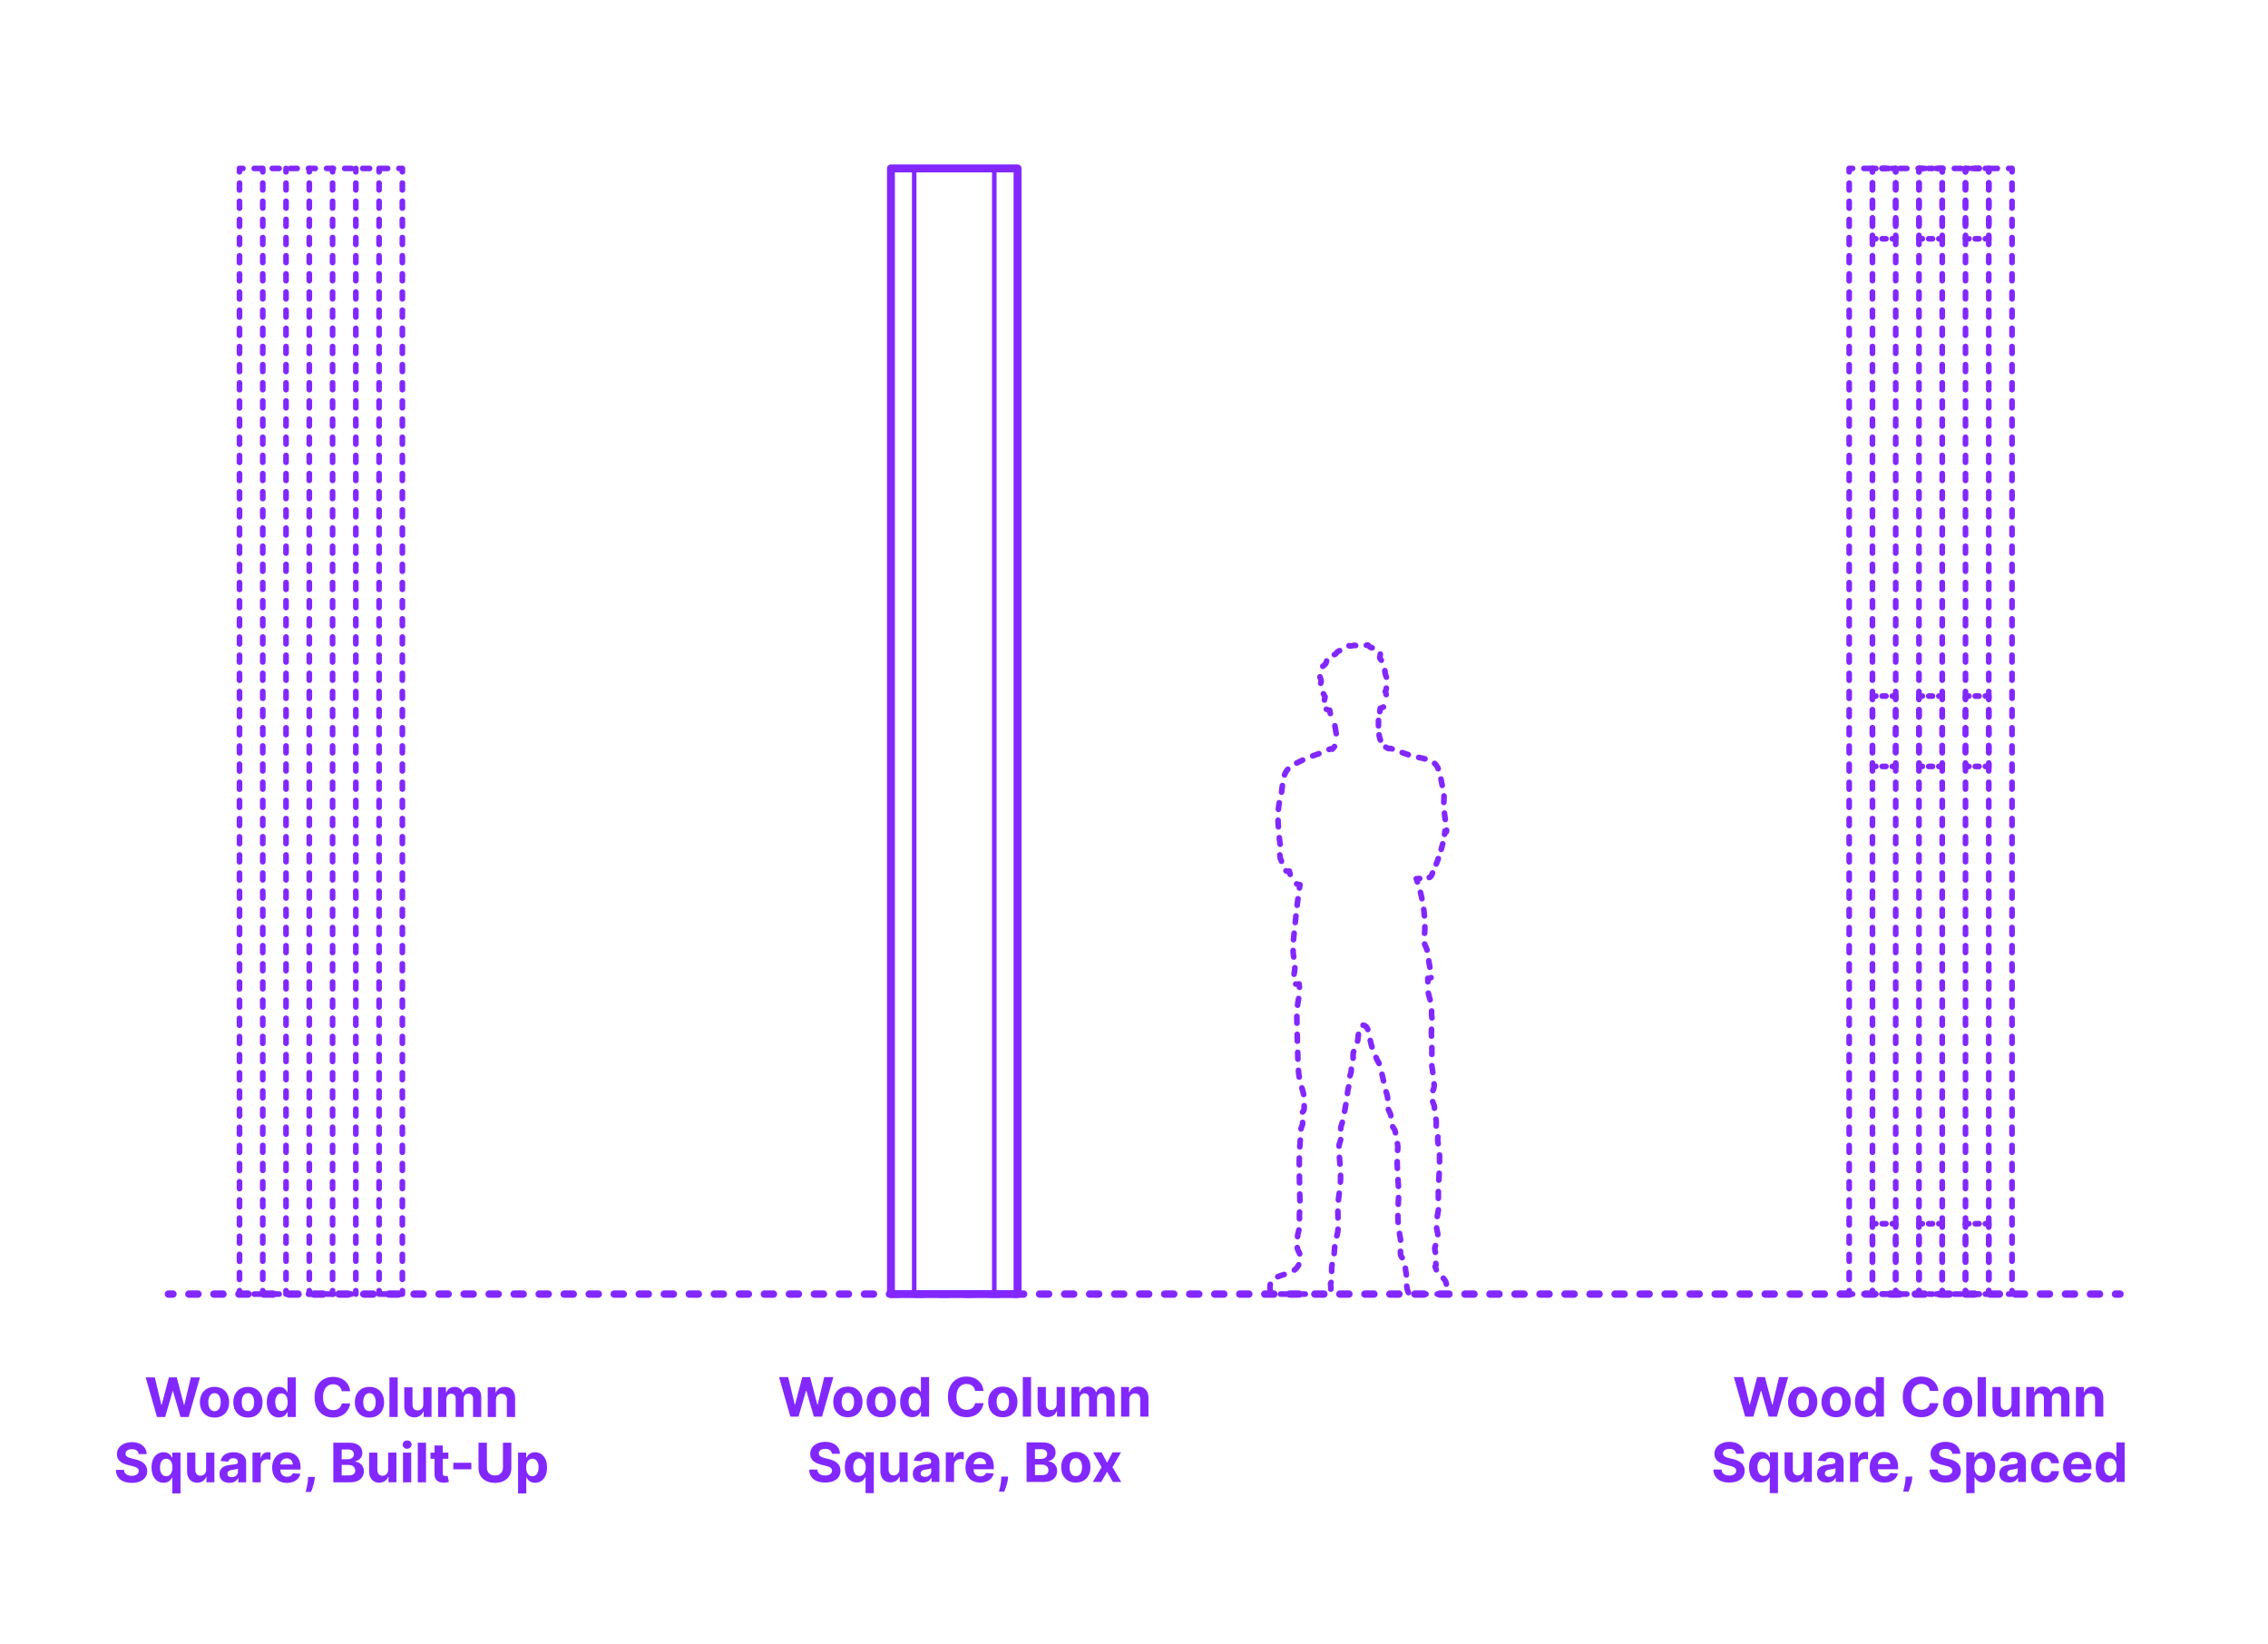 <?xml version="1.0" encoding="utf-8"?>
<!-- Generator: Adobe Illustrator 27.5.0, SVG Export Plug-In . SVG Version: 6.00 Build 0)  -->
<!DOCTYPE svg PUBLIC "-//W3C//DTD SVG 1.1//EN" "http://www.w3.org/Graphics/SVG/1.1/DTD/svg11.dtd">
<svg version="1.1" xmlns:x="http://ns.adobe.com/Extensibility/1.0/" xmlns:i="http://ns.adobe.com/AdobeIllustrator/10.0/" xmlns:graph="http://ns.adobe.com/Graphs/1.0/"
	 xmlns="http://www.w3.org/2000/svg" xmlns:xlink="http://www.w3.org/1999/xlink" x="0px" y="0px" width="1000px" height="725px"
	 viewBox="0 0 1000 725" enable-background="new 0 0 1000 725" xml:space="preserve">
<g id="FILL-BACKGROUND">
	<rect x="0" y="0" fill="#FFFFFF" width="1000" height="725"/>
</g>
<g id="N-TEXT">
	<g id="MTEXT_00000101073998128807092570000002940596371568064434_">
		<g>
			<g>
				<g>
					<path fill="#8228FF" d="M348.485,624.572l-4.994-17.455h4.031l2.889,12.128h0.145l3.188-12.128h3.452l3.179,12.153h0.153
						l2.889-12.153h4.031l-4.995,17.455h-3.596l-3.324-11.412h-0.136l-3.315,11.412H348.485z"/>
					<path fill="#8228FF" d="M373.849,624.828c-1.324,0-2.467-0.283-3.431-0.848c-0.963-0.565-1.706-1.355-2.229-2.369
						c-0.523-1.015-0.784-2.192-0.784-3.533c0-1.353,0.261-2.536,0.784-3.55c0.522-1.014,1.266-1.804,2.229-2.37
						c0.963-0.565,2.106-0.848,3.431-0.848c1.324,0,2.467,0.283,3.43,0.848c0.963,0.565,1.706,1.355,2.229,2.37
						c0.522,1.014,0.784,2.197,0.784,3.55c0,1.341-0.261,2.518-0.784,3.533c-0.523,1.014-1.266,1.804-2.229,2.369
						C376.316,624.545,375.172,624.828,373.849,624.828z M373.866,622.015c0.602,0,1.105-0.172,1.508-0.516s0.709-0.814,0.916-1.411
						c0.208-0.597,0.312-1.275,0.312-2.037c0-0.761-0.104-1.44-0.312-2.037c-0.207-0.597-0.513-1.068-0.916-1.415
						c-0.403-0.346-0.906-0.52-1.508-0.52c-0.608,0-1.118,0.174-1.53,0.52c-0.412,0.347-0.722,0.818-0.929,1.415
						c-0.208,0.596-0.311,1.275-0.311,2.037c0,0.762,0.104,1.44,0.311,2.037s0.517,1.067,0.929,1.411
						C372.748,621.843,373.257,622.015,373.866,622.015z"/>
					<path fill="#8228FF" d="M388.576,624.828c-1.324,0-2.467-0.283-3.431-0.848c-0.963-0.565-1.706-1.355-2.229-2.369
						c-0.523-1.015-0.784-2.192-0.784-3.533c0-1.353,0.261-2.536,0.784-3.55c0.522-1.014,1.266-1.804,2.229-2.37
						c0.963-0.565,2.106-0.848,3.431-0.848c1.324,0,2.467,0.283,3.43,0.848c0.963,0.565,1.706,1.355,2.229,2.37
						c0.522,1.014,0.784,2.197,0.784,3.55c0,1.341-0.261,2.518-0.784,3.533c-0.523,1.014-1.266,1.804-2.229,2.369
						C391.043,624.545,389.9,624.828,388.576,624.828z M388.593,622.015c0.602,0,1.105-0.172,1.508-0.516s0.709-0.814,0.916-1.411
						c0.208-0.597,0.312-1.275,0.312-2.037c0-0.761-0.104-1.44-0.312-2.037c-0.207-0.597-0.513-1.068-0.916-1.415
						c-0.403-0.346-0.906-0.52-1.508-0.52c-0.608,0-1.118,0.174-1.53,0.52c-0.412,0.347-0.722,0.818-0.929,1.415
						c-0.208,0.596-0.311,1.275-0.311,2.037c0,0.762,0.104,1.44,0.311,2.037s0.517,1.067,0.929,1.411
						C387.475,621.843,387.985,622.015,388.593,622.015z"/>
					<path fill="#8228FF" d="M402.212,624.785c-0.995,0-1.894-0.257-2.698-0.771s-1.44-1.273-1.909-2.276
						c-0.469-1.002-0.703-2.234-0.703-3.694c0-1.5,0.242-2.749,0.725-3.746c0.483-0.998,1.126-1.745,1.93-2.242
						c0.804-0.497,1.686-0.746,2.646-0.746c0.733,0,1.345,0.124,1.837,0.371c0.491,0.247,0.889,0.554,1.193,0.92
						c0.304,0.367,0.536,0.726,0.695,1.078h0.111v-6.562h3.622v17.455h-3.58v-2.097h-0.153c-0.17,0.364-0.411,0.723-0.72,1.078
						c-0.31,0.355-0.71,0.649-1.202,0.882C403.515,624.668,402.917,624.785,402.212,624.785z M403.363,621.896
						c0.585,0,1.081-0.16,1.487-0.481c0.406-0.321,0.719-0.771,0.938-1.351c0.219-0.58,0.328-1.259,0.328-2.037
						s-0.108-1.455-0.324-2.028c-0.216-0.574-0.528-1.017-0.938-1.33c-0.409-0.312-0.906-0.469-1.491-0.469
						c-0.597,0-1.1,0.162-1.509,0.486c-0.409,0.324-0.719,0.772-0.929,1.347c-0.21,0.574-0.315,1.238-0.315,1.994
						c0,0.761,0.106,1.433,0.32,2.016c0.213,0.583,0.522,1.037,0.929,1.364S402.766,621.896,403.363,621.896z"/>
					<path fill="#8228FF" d="M433.669,613.228h-3.733c-0.068-0.483-0.208-0.913-0.417-1.291c-0.21-0.378-0.48-0.7-0.81-0.967
						c-0.33-0.267-0.709-0.472-1.138-0.614c-0.429-0.142-0.894-0.213-1.394-0.213c-0.903,0-1.69,0.223-2.361,0.669
						c-0.67,0.446-1.19,1.094-1.56,1.943c-0.37,0.85-0.554,1.879-0.554,3.09c0,1.244,0.186,2.29,0.558,3.136
						s0.894,1.486,1.564,1.917c0.67,0.432,1.446,0.648,2.327,0.648c0.495,0,0.953-0.065,1.376-0.196
						c0.423-0.13,0.8-0.322,1.129-0.575s0.604-0.561,0.822-0.925c0.219-0.363,0.371-0.778,0.456-1.244l3.733,0.017
						c-0.097,0.801-0.336,1.572-0.72,2.314c-0.383,0.741-0.897,1.403-1.542,1.986c-0.645,0.582-1.412,1.042-2.301,1.38
						s-1.894,0.507-3.013,0.507c-1.557,0-2.947-0.353-4.172-1.057c-1.225-0.704-2.19-1.724-2.897-3.06
						c-0.708-1.335-1.061-2.952-1.061-4.849c0-1.904,0.358-3.523,1.074-4.858c0.716-1.335,1.688-2.354,2.915-3.055
						c1.228-0.702,2.608-1.053,4.142-1.053c1.011,0,1.95,0.142,2.817,0.426c0.866,0.284,1.635,0.698,2.305,1.24
						s1.217,1.206,1.641,1.99C433.278,611.319,433.55,612.217,433.669,613.228z"/>
					<path fill="#8228FF" d="M442.166,624.828c-1.324,0-2.467-0.283-3.431-0.848c-0.963-0.565-1.706-1.355-2.229-2.369
						c-0.523-1.015-0.784-2.192-0.784-3.533c0-1.353,0.261-2.536,0.784-3.55c0.522-1.014,1.266-1.804,2.229-2.37
						c0.963-0.565,2.106-0.848,3.431-0.848c1.324,0,2.467,0.283,3.43,0.848c0.963,0.565,1.706,1.355,2.229,2.37
						c0.522,1.014,0.784,2.197,0.784,3.55c0,1.341-0.261,2.518-0.784,3.533c-0.523,1.014-1.266,1.804-2.229,2.369
						C444.633,624.545,443.49,624.828,442.166,624.828z M442.183,622.015c0.602,0,1.105-0.172,1.508-0.516s0.709-0.814,0.916-1.411
						c0.208-0.597,0.312-1.275,0.312-2.037c0-0.761-0.104-1.44-0.312-2.037c-0.207-0.597-0.513-1.068-0.916-1.415
						c-0.403-0.346-0.906-0.52-1.508-0.52c-0.608,0-1.118,0.174-1.53,0.52c-0.412,0.347-0.722,0.818-0.929,1.415
						c-0.208,0.596-0.311,1.275-0.311,2.037c0,0.762,0.104,1.44,0.311,2.037s0.517,1.067,0.929,1.411
						C441.065,621.843,441.575,622.015,442.183,622.015z"/>
					<path fill="#8228FF" d="M454.609,607.117v17.455h-3.631v-17.455H454.609z"/>
					<path fill="#8228FF" d="M465.901,618.998v-7.517h3.631v13.091h-3.486v-2.378h-0.137c-0.295,0.767-0.785,1.384-1.47,1.85
						c-0.685,0.466-1.519,0.699-2.501,0.699c-0.875,0-1.645-0.199-2.31-0.597c-0.665-0.397-1.183-0.963-1.555-1.696
						s-0.561-1.611-0.567-2.634v-8.335h3.631v7.688c0.005,0.772,0.213,1.383,0.622,1.833c0.409,0.449,0.958,0.673,1.645,0.673
						c0.438,0,0.847-0.101,1.227-0.302c0.381-0.202,0.689-0.501,0.925-0.899C465.792,620.075,465.907,619.583,465.901,618.998z"/>
					<path fill="#8228FF" d="M472.43,624.572v-13.091h3.46v2.31h0.153c0.273-0.767,0.727-1.372,1.364-1.815
						c0.636-0.443,1.397-0.665,2.284-0.665c0.897,0,1.662,0.223,2.292,0.669c0.63,0.446,1.051,1.05,1.261,1.811h0.136
						c0.267-0.75,0.751-1.351,1.453-1.803s1.533-0.677,2.493-0.677c1.222,0,2.214,0.388,2.979,1.163
						c0.764,0.776,1.146,1.874,1.146,3.294v8.804h-3.622v-8.088c0-0.728-0.193-1.273-0.58-1.637
						c-0.387-0.363-0.87-0.545-1.449-0.545c-0.659,0-1.173,0.209-1.542,0.626s-0.554,0.967-0.554,1.649v7.994h-3.52v-8.165
						c0-0.642-0.183-1.154-0.55-1.534c-0.366-0.381-0.848-0.571-1.444-0.571c-0.404,0-0.766,0.101-1.087,0.303
						s-0.575,0.483-0.763,0.844s-0.281,0.783-0.281,1.266v7.858H472.43z"/>
					<path fill="#8228FF" d="M497.946,617.003v7.568h-3.631v-13.091h3.46v2.31h0.153c0.29-0.761,0.775-1.365,1.458-1.811
						c0.682-0.446,1.508-0.669,2.48-0.669c0.909,0,1.702,0.199,2.378,0.597c0.676,0.397,1.202,0.964,1.577,1.7
						s0.562,1.612,0.562,2.629v8.335h-3.631v-7.688c0.006-0.801-0.199-1.428-0.613-1.879c-0.415-0.452-0.986-0.677-1.713-0.677
						c-0.489,0-0.919,0.105-1.291,0.315c-0.372,0.21-0.662,0.516-0.87,0.917C498.059,615.959,497.952,616.441,497.946,617.003z"/>
					<path fill="#8228FF" d="M366.813,640.937c-0.068-0.688-0.361-1.222-0.878-1.603c-0.517-0.38-1.219-0.571-2.105-0.571
						c-0.603,0-1.111,0.084-1.526,0.251c-0.415,0.167-0.731,0.399-0.95,0.694c-0.219,0.296-0.328,0.631-0.328,1.006
						c-0.011,0.312,0.056,0.585,0.2,0.818c0.145,0.233,0.345,0.433,0.601,0.601c0.256,0.168,0.551,0.312,0.886,0.435
						c0.335,0.123,0.693,0.226,1.074,0.311l1.568,0.375c0.761,0.171,1.46,0.398,2.097,0.682s1.188,0.633,1.653,1.048
						c0.466,0.415,0.828,0.903,1.087,1.466c0.258,0.562,0.391,1.208,0.396,1.935c-0.005,1.068-0.277,1.993-0.814,2.774
						c-0.537,0.781-1.31,1.386-2.318,1.815c-1.009,0.429-2.223,0.644-3.644,0.644c-1.409,0-2.635-0.216-3.678-0.647
						c-1.042-0.432-1.855-1.073-2.438-1.922c-0.583-0.85-0.888-1.902-0.916-3.158h3.571c0.04,0.585,0.209,1.072,0.507,1.461
						s0.699,0.682,1.202,0.878s1.072,0.294,1.709,0.294c0.625,0,1.169-0.091,1.632-0.272c0.463-0.182,0.823-0.435,1.078-0.759
						c0.256-0.324,0.384-0.696,0.384-1.116c0-0.392-0.115-0.722-0.345-0.989c-0.23-0.267-0.565-0.494-1.006-0.682
						s-0.979-0.358-1.615-0.512l-1.9-0.477c-1.472-0.358-2.633-0.917-3.486-1.679c-0.852-0.761-1.275-1.787-1.27-3.077
						c-0.005-1.057,0.277-1.98,0.848-2.77c0.571-0.79,1.356-1.406,2.356-1.849c1-0.443,2.136-0.665,3.409-0.665
						c1.295,0,2.428,0.222,3.396,0.665c0.969,0.443,1.723,1.06,2.263,1.849c0.54,0.79,0.818,1.705,0.835,2.745H366.813z"/>
					<path fill="#8228FF" d="M385.264,658.281h-3.622v-7.006h-0.111c-0.17,0.364-0.411,0.723-0.72,1.078
						c-0.31,0.355-0.71,0.649-1.202,0.882c-0.492,0.233-1.09,0.349-1.794,0.349c-0.995,0-1.894-0.257-2.698-0.771
						s-1.44-1.273-1.909-2.276c-0.469-1.002-0.703-2.234-0.703-3.694c0-1.5,0.242-2.749,0.725-3.746
						c0.483-0.998,1.126-1.745,1.93-2.242c0.804-0.497,1.686-0.746,2.646-0.746c0.733,0,1.345,0.124,1.837,0.371
						c0.491,0.247,0.889,0.554,1.193,0.92c0.304,0.367,0.536,0.726,0.695,1.078h0.153v-2.199h3.58V658.281z M381.719,646.826
						c0-0.778-0.108-1.455-0.324-2.028c-0.216-0.574-0.528-1.017-0.938-1.33c-0.409-0.312-0.906-0.469-1.491-0.469
						c-0.597,0-1.1,0.162-1.509,0.486c-0.409,0.324-0.719,0.772-0.929,1.347c-0.21,0.574-0.315,1.238-0.315,1.994
						c0,0.761,0.106,1.433,0.32,2.016c0.213,0.583,0.522,1.037,0.929,1.364s0.908,0.49,1.504,0.49c0.585,0,1.081-0.16,1.487-0.481
						c0.406-0.321,0.719-0.771,0.938-1.351C381.609,648.284,381.719,647.604,381.719,646.826z"/>
					<path fill="#8228FF" d="M396.565,647.798v-7.517h3.631v13.091h-3.486v-2.378h-0.137c-0.295,0.767-0.785,1.384-1.47,1.85
						c-0.685,0.466-1.519,0.699-2.501,0.699c-0.875,0-1.645-0.199-2.31-0.597c-0.665-0.397-1.183-0.963-1.555-1.696
						s-0.561-1.611-0.567-2.634v-8.335h3.631v7.688c0.005,0.772,0.213,1.383,0.622,1.833c0.409,0.449,0.958,0.673,1.645,0.673
						c0.438,0,0.847-0.101,1.227-0.302c0.381-0.202,0.689-0.501,0.925-0.899C396.456,648.875,396.57,648.383,396.565,647.798z"/>
					<path fill="#8228FF" d="M406.826,653.619c-0.835,0-1.58-0.146-2.233-0.439s-1.169-0.727-1.547-1.304s-0.566-1.297-0.566-2.161
						c0-0.727,0.133-1.338,0.4-1.833c0.267-0.494,0.631-0.892,1.091-1.193c0.46-0.301,0.984-0.529,1.572-0.682
						c0.588-0.153,1.206-0.261,1.854-0.324c0.761-0.08,1.375-0.155,1.841-0.226c0.466-0.071,0.804-0.177,1.014-0.319
						c0.21-0.142,0.315-0.352,0.315-0.631v-0.051c0-0.54-0.169-0.958-0.507-1.253c-0.338-0.295-0.817-0.443-1.436-0.443
						c-0.653,0-1.173,0.144-1.56,0.431c-0.386,0.287-0.642,0.646-0.767,1.078l-3.358-0.273c0.17-0.795,0.506-1.484,1.006-2.067
						c0.5-0.582,1.146-1.031,1.939-1.347c0.792-0.315,1.711-0.473,2.757-0.473c0.728,0,1.425,0.085,2.092,0.255
						s1.262,0.435,1.781,0.793c0.52,0.358,0.931,0.817,1.231,1.376c0.301,0.56,0.452,1.229,0.452,2.007v8.83h-3.443v-1.815h-0.103
						c-0.21,0.409-0.491,0.769-0.844,1.078c-0.352,0.31-0.775,0.551-1.27,0.725C408.045,653.532,407.474,653.619,406.826,653.619z
						 M407.866,651.113c0.534,0,1.005-0.107,1.415-0.32s0.73-0.501,0.963-0.865c0.233-0.363,0.349-0.775,0.349-1.236v-1.389
						c-0.114,0.074-0.269,0.141-0.464,0.201c-0.196,0.06-0.417,0.113-0.661,0.162s-0.489,0.091-0.733,0.128s-0.466,0.07-0.665,0.098
						c-0.426,0.062-0.798,0.162-1.117,0.298c-0.318,0.136-0.565,0.319-0.741,0.549c-0.176,0.23-0.264,0.516-0.264,0.857
						c0,0.494,0.18,0.871,0.541,1.129C406.851,650.984,407.309,651.113,407.866,651.113z"/>
					<path fill="#8228FF" d="M417.019,653.372v-13.091h3.52v2.284h0.136c0.239-0.812,0.639-1.428,1.202-1.845
						c0.562-0.418,1.21-0.626,1.943-0.626c0.182,0,0.378,0.011,0.588,0.034c0.21,0.022,0.395,0.054,0.554,0.094v3.221
						c-0.17-0.051-0.406-0.096-0.708-0.136c-0.301-0.04-0.577-0.06-0.827-0.06c-0.534,0-1.01,0.115-1.428,0.345
						c-0.417,0.23-0.747,0.55-0.988,0.959c-0.242,0.409-0.362,0.88-0.362,1.415v7.406H417.019z"/>
					<path fill="#8228FF" d="M432.181,653.627c-1.346,0-2.504-0.274-3.473-0.823s-1.715-1.327-2.237-2.335
						c-0.523-1.009-0.784-2.203-0.784-3.584c0-1.347,0.261-2.528,0.784-3.545c0.522-1.017,1.26-1.81,2.211-2.378
						c0.952-0.568,2.07-0.852,3.354-0.852c0.863,0,1.669,0.138,2.416,0.413c0.747,0.276,1.4,0.689,1.96,1.24
						c0.56,0.551,0.996,1.243,1.308,2.075c0.312,0.833,0.469,1.806,0.469,2.919v0.997h-11.054v-2.25h7.637
						c0-0.522-0.114-0.985-0.341-1.389c-0.227-0.403-0.541-0.72-0.941-0.95c-0.401-0.23-0.865-0.345-1.394-0.345
						c-0.551,0-1.039,0.126-1.462,0.379s-0.754,0.591-0.993,1.014s-0.361,0.894-0.367,1.411v2.139c0,0.647,0.121,1.208,0.362,1.679
						c0.242,0.472,0.584,0.835,1.027,1.091c0.443,0.255,0.968,0.383,1.577,0.383c0.403,0,0.772-0.057,1.108-0.17
						c0.335-0.114,0.622-0.284,0.861-0.511c0.238-0.228,0.42-0.506,0.545-0.835l3.358,0.222c-0.17,0.807-0.519,1.51-1.044,2.109
						c-0.526,0.6-1.202,1.065-2.029,1.398C434.213,653.461,433.26,653.627,432.181,653.627z"/>
					<path fill="#8228FF" d="M444.505,650.985l-0.094,0.938c-0.074,0.75-0.215,1.499-0.422,2.246
						c-0.208,0.747-0.423,1.425-0.648,2.033s-0.405,1.085-0.541,1.432h-2.353c0.085-0.335,0.202-0.802,0.35-1.402
						c0.147-0.6,0.287-1.271,0.417-2.016c0.131-0.745,0.213-1.503,0.247-2.275l0.043-0.955H444.505z"/>
					<path fill="#8228FF" d="M452.644,653.372v-17.455h6.989c1.284,0,2.355,0.19,3.213,0.571c0.858,0.38,1.503,0.907,1.935,1.581
						s0.648,1.448,0.648,2.323c0,0.682-0.137,1.28-0.409,1.794c-0.273,0.514-0.646,0.935-1.121,1.261
						c-0.475,0.327-1.016,0.558-1.624,0.695v0.17c0.665,0.028,1.288,0.216,1.871,0.562c0.582,0.347,1.055,0.831,1.419,1.453
						s0.545,1.362,0.545,2.22c0,0.926-0.229,1.751-0.686,2.476c-0.458,0.725-1.132,1.297-2.024,1.717
						c-0.892,0.421-1.992,0.631-3.298,0.631H452.644z M456.334,643.221h2.736c0.505,0,0.956-0.09,1.351-0.269
						c0.395-0.179,0.708-0.433,0.938-0.763s0.345-0.725,0.345-1.185c0-0.63-0.223-1.139-0.669-1.525
						c-0.446-0.386-1.078-0.58-1.896-0.58h-2.804V643.221z M456.334,650.354h3.008c1.028,0,1.778-0.197,2.25-0.592
						s0.708-0.922,0.708-1.581c0-0.483-0.117-0.909-0.35-1.278c-0.233-0.369-0.564-0.659-0.993-0.869
						c-0.429-0.21-0.939-0.315-1.53-0.315h-3.094V650.354z"/>
					<path fill="#8228FF" d="M474.352,653.627c-1.324,0-2.467-0.283-3.431-0.848c-0.963-0.565-1.706-1.355-2.229-2.369
						c-0.523-1.015-0.784-2.192-0.784-3.533c0-1.353,0.261-2.536,0.784-3.55c0.522-1.014,1.266-1.804,2.229-2.37
						c0.963-0.565,2.106-0.848,3.431-0.848c1.324,0,2.467,0.283,3.43,0.848c0.963,0.565,1.706,1.355,2.229,2.37
						c0.522,1.014,0.784,2.197,0.784,3.55c0,1.341-0.261,2.518-0.784,3.533c-0.523,1.014-1.266,1.804-2.229,2.369
						C476.819,653.345,475.675,653.627,474.352,653.627z M474.369,650.815c0.602,0,1.105-0.172,1.508-0.516s0.709-0.814,0.916-1.411
						c0.208-0.597,0.312-1.275,0.312-2.037c0-0.761-0.104-1.44-0.312-2.037c-0.207-0.597-0.513-1.068-0.916-1.415
						c-0.403-0.346-0.906-0.52-1.508-0.52c-0.608,0-1.118,0.174-1.53,0.52c-0.412,0.347-0.722,0.818-0.929,1.415
						c-0.208,0.596-0.311,1.275-0.311,2.037c0,0.762,0.104,1.44,0.311,2.037s0.517,1.067,0.929,1.411
						C473.25,650.643,473.76,650.815,474.369,650.815z"/>
					<path fill="#8228FF" d="M485.712,640.281l2.403,4.577l2.463-4.577h3.724l-3.792,6.545l3.895,6.545h-3.708l-2.583-4.525
						l-2.54,4.525h-3.75l3.886-6.545l-3.75-6.545H485.712z"/>
				</g>
			</g>
		</g>
	</g>
	<g id="MTEXT_00000054225016627310342830000010134538420537411004_">
		<g>
			<g>
				<g>
					<path fill="#8228FF" d="M769.485,624.572l-4.994-17.455h4.031l2.889,12.128h0.145l3.188-12.128h3.452l3.179,12.153h0.153
						l2.889-12.153h4.031l-4.995,17.455h-3.596l-3.324-11.412h-0.136l-3.315,11.412H769.485z"/>
					<path fill="#8228FF" d="M794.849,624.828c-1.324,0-2.467-0.283-3.431-0.848c-0.963-0.565-1.706-1.355-2.229-2.369
						c-0.523-1.015-0.784-2.192-0.784-3.533c0-1.353,0.261-2.536,0.784-3.55c0.522-1.014,1.266-1.804,2.229-2.37
						c0.963-0.565,2.106-0.848,3.431-0.848c1.324,0,2.467,0.283,3.43,0.848c0.963,0.565,1.706,1.355,2.229,2.37
						c0.522,1.014,0.784,2.197,0.784,3.55c0,1.341-0.261,2.518-0.784,3.533c-0.523,1.014-1.266,1.804-2.229,2.369
						C797.316,624.545,796.172,624.828,794.849,624.828z M794.866,622.015c0.602,0,1.105-0.172,1.508-0.516s0.709-0.814,0.916-1.411
						c0.208-0.597,0.312-1.275,0.312-2.037c0-0.761-0.104-1.44-0.312-2.037c-0.207-0.597-0.513-1.068-0.916-1.415
						c-0.403-0.346-0.906-0.52-1.508-0.52c-0.608,0-1.118,0.174-1.53,0.52c-0.412,0.347-0.722,0.818-0.929,1.415
						c-0.208,0.596-0.311,1.275-0.311,2.037c0,0.762,0.104,1.44,0.311,2.037s0.517,1.067,0.929,1.411
						C793.748,621.843,794.257,622.015,794.866,622.015z"/>
					<path fill="#8228FF" d="M809.576,624.828c-1.324,0-2.467-0.283-3.431-0.848c-0.963-0.565-1.706-1.355-2.229-2.369
						c-0.523-1.015-0.784-2.192-0.784-3.533c0-1.353,0.261-2.536,0.784-3.55c0.522-1.014,1.266-1.804,2.229-2.37
						c0.963-0.565,2.106-0.848,3.431-0.848c1.324,0,2.467,0.283,3.43,0.848c0.963,0.565,1.706,1.355,2.229,2.37
						c0.522,1.014,0.784,2.197,0.784,3.55c0,1.341-0.261,2.518-0.784,3.533c-0.523,1.014-1.266,1.804-2.229,2.369
						C812.043,624.545,810.9,624.828,809.576,624.828z M809.593,622.015c0.602,0,1.105-0.172,1.508-0.516s0.709-0.814,0.916-1.411
						c0.208-0.597,0.312-1.275,0.312-2.037c0-0.761-0.104-1.44-0.312-2.037c-0.207-0.597-0.513-1.068-0.916-1.415
						c-0.403-0.346-0.906-0.52-1.508-0.52c-0.608,0-1.118,0.174-1.53,0.52c-0.412,0.347-0.722,0.818-0.929,1.415
						c-0.208,0.596-0.311,1.275-0.311,2.037c0,0.762,0.104,1.44,0.311,2.037s0.517,1.067,0.929,1.411
						C808.475,621.843,808.985,622.015,809.593,622.015z"/>
					<path fill="#8228FF" d="M823.212,624.785c-0.995,0-1.894-0.257-2.698-0.771s-1.44-1.273-1.909-2.276
						c-0.469-1.002-0.703-2.234-0.703-3.694c0-1.5,0.242-2.749,0.725-3.746c0.483-0.998,1.126-1.745,1.93-2.242
						c0.804-0.497,1.686-0.746,2.646-0.746c0.733,0,1.345,0.124,1.837,0.371c0.491,0.247,0.889,0.554,1.193,0.92
						c0.304,0.367,0.536,0.726,0.695,1.078h0.111v-6.562h3.622v17.455h-3.58v-2.097h-0.153c-0.17,0.364-0.411,0.723-0.72,1.078
						c-0.31,0.355-0.71,0.649-1.202,0.882C824.515,624.668,823.917,624.785,823.212,624.785z M824.363,621.896
						c0.585,0,1.081-0.16,1.487-0.481c0.406-0.321,0.719-0.771,0.938-1.351c0.219-0.58,0.328-1.259,0.328-2.037
						s-0.108-1.455-0.324-2.028c-0.216-0.574-0.528-1.017-0.938-1.33c-0.409-0.312-0.906-0.469-1.491-0.469
						c-0.597,0-1.1,0.162-1.509,0.486c-0.409,0.324-0.719,0.772-0.929,1.347c-0.21,0.574-0.315,1.238-0.315,1.994
						c0,0.761,0.106,1.433,0.32,2.016c0.213,0.583,0.522,1.037,0.929,1.364S823.766,621.896,824.363,621.896z"/>
					<path fill="#8228FF" d="M854.669,613.228h-3.733c-0.068-0.483-0.208-0.913-0.417-1.291c-0.21-0.378-0.48-0.7-0.81-0.967
						c-0.33-0.267-0.709-0.472-1.138-0.614c-0.429-0.142-0.894-0.213-1.394-0.213c-0.903,0-1.69,0.223-2.361,0.669
						c-0.67,0.446-1.19,1.094-1.56,1.943c-0.37,0.85-0.554,1.879-0.554,3.09c0,1.244,0.186,2.29,0.558,3.136
						s0.894,1.486,1.564,1.917c0.67,0.432,1.446,0.648,2.327,0.648c0.495,0,0.953-0.065,1.376-0.196
						c0.423-0.13,0.8-0.322,1.129-0.575s0.604-0.561,0.822-0.925c0.219-0.363,0.371-0.778,0.456-1.244l3.733,0.017
						c-0.097,0.801-0.336,1.572-0.72,2.314c-0.383,0.741-0.897,1.403-1.542,1.986c-0.645,0.582-1.412,1.042-2.301,1.38
						s-1.894,0.507-3.013,0.507c-1.557,0-2.947-0.353-4.172-1.057c-1.225-0.704-2.19-1.724-2.897-3.06
						c-0.708-1.335-1.061-2.952-1.061-4.849c0-1.904,0.358-3.523,1.074-4.858c0.716-1.335,1.688-2.354,2.915-3.055
						c1.228-0.702,2.608-1.053,4.142-1.053c1.011,0,1.95,0.142,2.817,0.426c0.866,0.284,1.635,0.698,2.305,1.24
						s1.217,1.206,1.641,1.99C854.278,611.319,854.55,612.217,854.669,613.228z"/>
					<path fill="#8228FF" d="M863.166,624.828c-1.324,0-2.467-0.283-3.431-0.848c-0.963-0.565-1.706-1.355-2.229-2.369
						c-0.523-1.015-0.784-2.192-0.784-3.533c0-1.353,0.261-2.536,0.784-3.55c0.522-1.014,1.266-1.804,2.229-2.37
						c0.963-0.565,2.106-0.848,3.431-0.848c1.324,0,2.467,0.283,3.43,0.848c0.963,0.565,1.706,1.355,2.229,2.37
						c0.522,1.014,0.784,2.197,0.784,3.55c0,1.341-0.261,2.518-0.784,3.533c-0.523,1.014-1.266,1.804-2.229,2.369
						C865.633,624.545,864.49,624.828,863.166,624.828z M863.183,622.015c0.602,0,1.105-0.172,1.508-0.516s0.709-0.814,0.916-1.411
						c0.208-0.597,0.312-1.275,0.312-2.037c0-0.761-0.104-1.44-0.312-2.037c-0.207-0.597-0.513-1.068-0.916-1.415
						c-0.403-0.346-0.906-0.52-1.508-0.52c-0.608,0-1.118,0.174-1.53,0.52c-0.412,0.347-0.722,0.818-0.929,1.415
						c-0.208,0.596-0.311,1.275-0.311,2.037c0,0.762,0.104,1.44,0.311,2.037s0.517,1.067,0.929,1.411
						C862.065,621.843,862.575,622.015,863.183,622.015z"/>
					<path fill="#8228FF" d="M875.609,607.117v17.455h-3.631v-17.455H875.609z"/>
					<path fill="#8228FF" d="M886.901,618.998v-7.517h3.631v13.091h-3.486v-2.378h-0.137c-0.295,0.767-0.785,1.384-1.47,1.85
						c-0.685,0.466-1.519,0.699-2.501,0.699c-0.875,0-1.645-0.199-2.31-0.597c-0.665-0.397-1.183-0.963-1.555-1.696
						s-0.561-1.611-0.567-2.634v-8.335h3.631v7.688c0.005,0.772,0.213,1.383,0.622,1.833c0.409,0.449,0.958,0.673,1.645,0.673
						c0.438,0,0.847-0.101,1.227-0.302c0.381-0.202,0.689-0.501,0.925-0.899C886.792,620.075,886.907,619.583,886.901,618.998z"/>
					<path fill="#8228FF" d="M893.43,624.572v-13.091h3.46v2.31h0.153c0.273-0.767,0.727-1.372,1.364-1.815
						c0.636-0.443,1.397-0.665,2.284-0.665c0.897,0,1.662,0.223,2.292,0.669c0.63,0.446,1.051,1.05,1.261,1.811h0.136
						c0.267-0.75,0.751-1.351,1.453-1.803s1.533-0.677,2.493-0.677c1.222,0,2.214,0.388,2.979,1.163
						c0.764,0.776,1.146,1.874,1.146,3.294v8.804h-3.622v-8.088c0-0.728-0.193-1.273-0.58-1.637
						c-0.387-0.363-0.87-0.545-1.449-0.545c-0.659,0-1.173,0.209-1.542,0.626s-0.554,0.967-0.554,1.649v7.994h-3.52v-8.165
						c0-0.642-0.183-1.154-0.55-1.534c-0.366-0.381-0.848-0.571-1.444-0.571c-0.404,0-0.766,0.101-1.087,0.303
						s-0.575,0.483-0.763,0.844s-0.281,0.783-0.281,1.266v7.858H893.43z"/>
					<path fill="#8228FF" d="M918.946,617.003v7.568h-3.631v-13.091h3.46v2.31h0.153c0.29-0.761,0.775-1.365,1.458-1.811
						c0.682-0.446,1.508-0.669,2.48-0.669c0.909,0,1.702,0.199,2.378,0.597c0.676,0.397,1.202,0.964,1.577,1.7
						s0.562,1.612,0.562,2.629v8.335h-3.631v-7.688c0.006-0.801-0.199-1.428-0.613-1.879c-0.415-0.452-0.986-0.677-1.713-0.677
						c-0.489,0-0.919,0.105-1.291,0.315c-0.372,0.21-0.662,0.516-0.87,0.917C919.059,615.959,918.952,616.441,918.946,617.003z"/>
					<path fill="#8228FF" d="M765.497,640.937c-0.068-0.688-0.361-1.222-0.878-1.603c-0.517-0.38-1.219-0.571-2.105-0.571
						c-0.603,0-1.111,0.084-1.526,0.251c-0.415,0.167-0.731,0.399-0.95,0.694c-0.219,0.296-0.328,0.631-0.328,1.006
						c-0.011,0.312,0.056,0.585,0.2,0.818c0.145,0.233,0.345,0.433,0.601,0.601c0.256,0.168,0.551,0.312,0.886,0.435
						c0.335,0.123,0.693,0.226,1.074,0.311l1.568,0.375c0.761,0.171,1.46,0.398,2.097,0.682s1.188,0.633,1.653,1.048
						c0.466,0.415,0.828,0.903,1.087,1.466c0.258,0.562,0.391,1.208,0.396,1.935c-0.005,1.068-0.277,1.993-0.814,2.774
						c-0.537,0.781-1.31,1.386-2.318,1.815c-1.009,0.429-2.223,0.644-3.644,0.644c-1.409,0-2.635-0.216-3.678-0.647
						c-1.042-0.432-1.855-1.073-2.438-1.922c-0.583-0.85-0.888-1.902-0.916-3.158h3.571c0.04,0.585,0.209,1.072,0.507,1.461
						s0.699,0.682,1.202,0.878s1.072,0.294,1.709,0.294c0.625,0,1.169-0.091,1.632-0.272c0.463-0.182,0.823-0.435,1.078-0.759
						c0.256-0.324,0.384-0.696,0.384-1.116c0-0.392-0.115-0.722-0.345-0.989c-0.23-0.267-0.565-0.494-1.006-0.682
						s-0.979-0.358-1.615-0.512l-1.9-0.477c-1.472-0.358-2.633-0.917-3.486-1.679c-0.852-0.761-1.275-1.787-1.27-3.077
						c-0.005-1.057,0.277-1.98,0.848-2.77c0.571-0.79,1.356-1.406,2.356-1.849c1-0.443,2.136-0.665,3.409-0.665
						c1.295,0,2.428,0.222,3.396,0.665c0.969,0.443,1.723,1.06,2.263,1.849c0.54,0.79,0.818,1.705,0.835,2.745H765.497z"/>
					<path fill="#8228FF" d="M783.949,658.281h-3.622v-7.006h-0.111c-0.17,0.364-0.411,0.723-0.72,1.078
						c-0.31,0.355-0.71,0.649-1.202,0.882c-0.492,0.233-1.09,0.349-1.794,0.349c-0.995,0-1.894-0.257-2.698-0.771
						s-1.44-1.273-1.909-2.276c-0.469-1.002-0.703-2.234-0.703-3.694c0-1.5,0.242-2.749,0.725-3.746
						c0.483-0.998,1.126-1.745,1.93-2.242c0.804-0.497,1.686-0.746,2.646-0.746c0.733,0,1.345,0.124,1.837,0.371
						c0.491,0.247,0.889,0.554,1.193,0.92c0.304,0.367,0.536,0.726,0.695,1.078h0.153v-2.199h3.58V658.281z M780.403,646.826
						c0-0.778-0.108-1.455-0.324-2.028c-0.216-0.574-0.528-1.017-0.938-1.33c-0.409-0.312-0.906-0.469-1.491-0.469
						c-0.597,0-1.1,0.162-1.509,0.486c-0.409,0.324-0.719,0.772-0.929,1.347c-0.21,0.574-0.315,1.238-0.315,1.994
						c0,0.761,0.106,1.433,0.32,2.016c0.213,0.583,0.522,1.037,0.929,1.364s0.908,0.49,1.504,0.49c0.585,0,1.081-0.16,1.487-0.481
						c0.406-0.321,0.719-0.771,0.938-1.351C780.294,648.284,780.403,647.604,780.403,646.826z"/>
					<path fill="#8228FF" d="M795.25,647.798v-7.517h3.631v13.091h-3.486v-2.378h-0.137c-0.295,0.767-0.785,1.384-1.47,1.85
						c-0.685,0.466-1.519,0.699-2.501,0.699c-0.875,0-1.645-0.199-2.31-0.597c-0.665-0.397-1.183-0.963-1.555-1.696
						s-0.561-1.611-0.567-2.634v-8.335h3.631v7.688c0.005,0.772,0.213,1.383,0.622,1.833c0.409,0.449,0.958,0.673,1.645,0.673
						c0.438,0,0.847-0.101,1.227-0.302c0.381-0.202,0.689-0.501,0.925-0.899C795.14,648.875,795.255,648.383,795.25,647.798z"/>
					<path fill="#8228FF" d="M805.51,653.619c-0.835,0-1.58-0.146-2.233-0.439s-1.169-0.727-1.547-1.304s-0.566-1.297-0.566-2.161
						c0-0.727,0.133-1.338,0.4-1.833c0.267-0.494,0.631-0.892,1.091-1.193c0.46-0.301,0.984-0.529,1.572-0.682
						c0.588-0.153,1.206-0.261,1.854-0.324c0.761-0.08,1.375-0.155,1.841-0.226c0.466-0.071,0.804-0.177,1.014-0.319
						c0.21-0.142,0.315-0.352,0.315-0.631v-0.051c0-0.54-0.169-0.958-0.507-1.253c-0.338-0.295-0.817-0.443-1.436-0.443
						c-0.653,0-1.173,0.144-1.56,0.431c-0.386,0.287-0.642,0.646-0.767,1.078l-3.358-0.273c0.17-0.795,0.506-1.484,1.006-2.067
						c0.5-0.582,1.146-1.031,1.939-1.347c0.792-0.315,1.711-0.473,2.757-0.473c0.728,0,1.425,0.085,2.092,0.255
						s1.262,0.435,1.781,0.793c0.52,0.358,0.931,0.817,1.231,1.376c0.301,0.56,0.452,1.229,0.452,2.007v8.83h-3.443v-1.815h-0.103
						c-0.21,0.409-0.491,0.769-0.844,1.078c-0.352,0.31-0.775,0.551-1.27,0.725C806.729,653.532,806.158,653.619,805.51,653.619z
						 M806.55,651.113c0.534,0,1.005-0.107,1.415-0.32s0.73-0.501,0.963-0.865c0.233-0.363,0.349-0.775,0.349-1.236v-1.389
						c-0.114,0.074-0.269,0.141-0.464,0.201c-0.196,0.06-0.417,0.113-0.661,0.162s-0.489,0.091-0.733,0.128s-0.466,0.07-0.665,0.098
						c-0.426,0.062-0.798,0.162-1.117,0.298c-0.318,0.136-0.565,0.319-0.741,0.549c-0.176,0.23-0.264,0.516-0.264,0.857
						c0,0.494,0.18,0.871,0.541,1.129C805.535,650.984,805.993,651.113,806.55,651.113z"/>
					<path fill="#8228FF" d="M815.703,653.372v-13.091h3.52v2.284h0.136c0.239-0.812,0.639-1.428,1.202-1.845
						c0.562-0.418,1.21-0.626,1.943-0.626c0.182,0,0.378,0.011,0.588,0.034c0.21,0.022,0.395,0.054,0.554,0.094v3.221
						c-0.17-0.051-0.406-0.096-0.708-0.136c-0.301-0.04-0.577-0.06-0.827-0.06c-0.534,0-1.01,0.115-1.428,0.345
						c-0.417,0.23-0.747,0.55-0.988,0.959c-0.242,0.409-0.362,0.88-0.362,1.415v7.406H815.703z"/>
					<path fill="#8228FF" d="M830.865,653.627c-1.346,0-2.504-0.274-3.473-0.823s-1.715-1.327-2.237-2.335
						c-0.523-1.009-0.784-2.203-0.784-3.584c0-1.347,0.261-2.528,0.784-3.545c0.522-1.017,1.26-1.81,2.211-2.378
						c0.952-0.568,2.07-0.852,3.354-0.852c0.863,0,1.669,0.138,2.416,0.413c0.747,0.276,1.4,0.689,1.96,1.24
						c0.56,0.551,0.996,1.243,1.308,2.075c0.312,0.833,0.469,1.806,0.469,2.919v0.997H825.82v-2.25h7.637
						c0-0.522-0.114-0.985-0.341-1.389c-0.227-0.403-0.541-0.72-0.941-0.95c-0.401-0.23-0.865-0.345-1.394-0.345
						c-0.551,0-1.039,0.126-1.462,0.379s-0.754,0.591-0.993,1.014s-0.361,0.894-0.367,1.411v2.139c0,0.647,0.121,1.208,0.362,1.679
						c0.242,0.472,0.584,0.835,1.027,1.091c0.443,0.255,0.968,0.383,1.577,0.383c0.403,0,0.772-0.057,1.108-0.17
						c0.335-0.114,0.622-0.284,0.861-0.511c0.238-0.228,0.42-0.506,0.545-0.835l3.358,0.222c-0.17,0.807-0.519,1.51-1.044,2.109
						c-0.526,0.6-1.202,1.065-2.029,1.398C832.898,653.461,831.945,653.627,830.865,653.627z"/>
					<path fill="#8228FF" d="M843.189,650.985l-0.094,0.938c-0.074,0.75-0.215,1.499-0.422,2.246
						c-0.208,0.747-0.423,1.425-0.648,2.033s-0.405,1.085-0.541,1.432h-2.353c0.085-0.335,0.202-0.802,0.35-1.402
						c0.147-0.6,0.287-1.271,0.417-2.016c0.131-0.745,0.213-1.503,0.247-2.275l0.043-0.955H843.189z"/>
					<path fill="#8228FF" d="M860.797,640.937c-0.068-0.688-0.361-1.222-0.878-1.603c-0.517-0.38-1.219-0.571-2.105-0.571
						c-0.603,0-1.111,0.084-1.526,0.251c-0.415,0.167-0.731,0.399-0.95,0.694c-0.219,0.296-0.328,0.631-0.328,1.006
						c-0.011,0.312,0.056,0.585,0.2,0.818c0.145,0.233,0.345,0.433,0.601,0.601c0.256,0.168,0.551,0.312,0.886,0.435
						c0.335,0.123,0.693,0.226,1.074,0.311l1.568,0.375c0.761,0.171,1.46,0.398,2.097,0.682s1.188,0.633,1.653,1.048
						c0.466,0.415,0.828,0.903,1.087,1.466c0.258,0.562,0.391,1.208,0.396,1.935c-0.005,1.068-0.277,1.993-0.814,2.774
						c-0.537,0.781-1.31,1.386-2.318,1.815c-1.009,0.429-2.223,0.644-3.644,0.644c-1.409,0-2.635-0.216-3.678-0.647
						c-1.042-0.432-1.855-1.073-2.438-1.922c-0.583-0.85-0.888-1.902-0.916-3.158h3.571c0.04,0.585,0.209,1.072,0.507,1.461
						s0.699,0.682,1.202,0.878s1.072,0.294,1.709,0.294c0.625,0,1.169-0.091,1.632-0.272c0.463-0.182,0.823-0.435,1.078-0.759
						c0.256-0.324,0.384-0.696,0.384-1.116c0-0.392-0.115-0.722-0.345-0.989c-0.23-0.267-0.565-0.494-1.006-0.682
						s-0.979-0.358-1.615-0.512l-1.9-0.477c-1.472-0.358-2.633-0.917-3.486-1.679c-0.852-0.761-1.275-1.787-1.27-3.077
						c-0.005-1.057,0.277-1.98,0.848-2.77c0.571-0.79,1.356-1.406,2.356-1.849c1-0.443,2.136-0.665,3.409-0.665
						c1.295,0,2.428,0.222,3.396,0.665c0.969,0.443,1.723,1.06,2.263,1.849c0.54,0.79,0.818,1.705,0.835,2.745H860.797z"/>
					<path fill="#8228FF" d="M866.976,658.281v-18h3.58v2.199h0.162c0.159-0.352,0.391-0.711,0.694-1.078
						c0.304-0.366,0.702-0.673,1.193-0.92c0.491-0.247,1.104-0.371,1.836-0.371c0.955,0,1.835,0.249,2.642,0.746
						c0.807,0.497,1.452,1.244,1.935,2.242c0.482,0.997,0.724,2.246,0.724,3.746c0,1.46-0.234,2.692-0.703,3.694
						c-0.469,1.003-1.105,1.762-1.909,2.276c-0.804,0.514-1.703,0.771-2.697,0.771c-0.705,0-1.303-0.116-1.794-0.349
						c-0.492-0.233-0.894-0.527-1.206-0.882c-0.312-0.355-0.551-0.714-0.716-1.078h-0.111v7.006H866.976z M870.53,646.826
						c0,0.778,0.108,1.458,0.324,2.037c0.216,0.579,0.528,1.03,0.938,1.351c0.409,0.321,0.906,0.481,1.492,0.481
						c0.591,0,1.091-0.163,1.5-0.49c0.409-0.327,0.72-0.781,0.933-1.364s0.319-1.254,0.319-2.016c0-0.756-0.105-1.42-0.315-1.994
						c-0.21-0.574-0.52-1.023-0.929-1.347c-0.409-0.324-0.912-0.486-1.508-0.486c-0.591,0-1.09,0.156-1.496,0.469
						s-0.717,0.756-0.933,1.33S870.53,646.048,870.53,646.826z"/>
					<path fill="#8228FF" d="M885.887,653.619c-0.835,0-1.58-0.146-2.233-0.439s-1.169-0.727-1.547-1.304s-0.566-1.297-0.566-2.161
						c0-0.727,0.133-1.338,0.4-1.833c0.267-0.494,0.631-0.892,1.091-1.193c0.46-0.301,0.984-0.529,1.572-0.682
						c0.588-0.153,1.206-0.261,1.854-0.324c0.761-0.08,1.375-0.155,1.841-0.226c0.466-0.071,0.804-0.177,1.014-0.319
						c0.21-0.142,0.315-0.352,0.315-0.631v-0.051c0-0.54-0.169-0.958-0.507-1.253c-0.338-0.295-0.817-0.443-1.436-0.443
						c-0.653,0-1.173,0.144-1.56,0.431c-0.386,0.287-0.642,0.646-0.767,1.078l-3.358-0.273c0.17-0.795,0.506-1.484,1.006-2.067
						c0.5-0.582,1.146-1.031,1.939-1.347c0.792-0.315,1.711-0.473,2.757-0.473c0.728,0,1.425,0.085,2.092,0.255
						s1.262,0.435,1.781,0.793c0.52,0.358,0.931,0.817,1.231,1.376c0.301,0.56,0.452,1.229,0.452,2.007v8.83h-3.443v-1.815h-0.103
						c-0.21,0.409-0.491,0.769-0.844,1.078c-0.352,0.31-0.775,0.551-1.27,0.725C887.106,653.532,886.535,653.619,885.887,653.619z
						 M886.927,651.113c0.534,0,1.005-0.107,1.415-0.32s0.73-0.501,0.963-0.865c0.233-0.363,0.349-0.775,0.349-1.236v-1.389
						c-0.114,0.074-0.269,0.141-0.464,0.201c-0.196,0.06-0.417,0.113-0.661,0.162s-0.489,0.091-0.733,0.128s-0.466,0.07-0.665,0.098
						c-0.426,0.062-0.798,0.162-1.117,0.298c-0.318,0.136-0.565,0.319-0.741,0.549c-0.176,0.23-0.264,0.516-0.264,0.857
						c0,0.494,0.18,0.871,0.541,1.129C885.912,650.984,886.37,651.113,886.927,651.113z"/>
					<path fill="#8228FF" d="M901.995,653.627c-1.341,0-2.493-0.286-3.456-0.857c-0.963-0.571-1.702-1.365-2.216-2.382
						c-0.515-1.017-0.771-2.188-0.771-3.511c0-1.341,0.26-2.519,0.78-3.533s1.26-1.807,2.22-2.378
						c0.96-0.571,2.102-0.856,3.426-0.856c1.142,0,2.142,0.208,3,0.622s1.537,0.997,2.037,1.747s0.776,1.631,0.827,2.642h-3.426
						c-0.097-0.653-0.351-1.18-0.763-1.581c-0.412-0.4-0.951-0.601-1.615-0.601c-0.562,0-1.053,0.152-1.47,0.456
						c-0.417,0.304-0.743,0.746-0.976,1.326c-0.233,0.58-0.35,1.281-0.35,2.105c0,0.835,0.115,1.545,0.345,2.131
						c0.23,0.585,0.555,1.031,0.976,1.338s0.912,0.46,1.475,0.46c0.415,0,0.789-0.085,1.121-0.255
						c0.333-0.17,0.608-0.419,0.827-0.746s0.362-0.72,0.431-1.181h3.426c-0.057,1-0.328,1.879-0.814,2.638
						c-0.486,0.759-1.155,1.351-2.007,1.777C904.168,653.414,903.16,653.627,901.995,653.627z"/>
					<path fill="#8228FF" d="M916.143,653.627c-1.346,0-2.504-0.274-3.473-0.823s-1.715-1.327-2.237-2.335
						c-0.523-1.009-0.784-2.203-0.784-3.584c0-1.347,0.261-2.528,0.784-3.545c0.522-1.017,1.26-1.81,2.211-2.378
						c0.952-0.568,2.07-0.852,3.354-0.852c0.863,0,1.669,0.138,2.416,0.413c0.747,0.276,1.4,0.689,1.96,1.24
						c0.56,0.551,0.996,1.243,1.308,2.075c0.312,0.833,0.469,1.806,0.469,2.919v0.997h-11.054v-2.25h7.637
						c0-0.522-0.114-0.985-0.341-1.389c-0.227-0.403-0.541-0.72-0.941-0.95c-0.401-0.23-0.865-0.345-1.394-0.345
						c-0.551,0-1.039,0.126-1.462,0.379s-0.754,0.591-0.993,1.014s-0.361,0.894-0.367,1.411v2.139c0,0.647,0.121,1.208,0.362,1.679
						c0.242,0.472,0.584,0.835,1.027,1.091c0.443,0.255,0.968,0.383,1.577,0.383c0.403,0,0.772-0.057,1.108-0.17
						c0.335-0.114,0.622-0.284,0.861-0.511c0.238-0.228,0.42-0.506,0.545-0.835l3.358,0.222c-0.17,0.807-0.519,1.51-1.044,2.109
						c-0.526,0.6-1.202,1.065-2.029,1.398C918.175,653.461,917.222,653.627,916.143,653.627z"/>
					<path fill="#8228FF" d="M929.345,653.584c-0.995,0-1.894-0.257-2.698-0.771s-1.44-1.273-1.909-2.276
						c-0.469-1.002-0.703-2.234-0.703-3.694c0-1.5,0.242-2.749,0.725-3.746c0.483-0.998,1.126-1.745,1.93-2.242
						c0.804-0.497,1.686-0.746,2.646-0.746c0.733,0,1.345,0.124,1.837,0.371c0.491,0.247,0.889,0.554,1.193,0.92
						c0.304,0.367,0.536,0.726,0.695,1.078h0.111v-6.562h3.622v17.455h-3.58v-2.097h-0.153c-0.17,0.364-0.411,0.723-0.72,1.078
						c-0.31,0.355-0.71,0.649-1.202,0.882C930.647,653.468,930.049,653.584,929.345,653.584z M930.495,650.695
						c0.585,0,1.081-0.16,1.487-0.481c0.406-0.321,0.719-0.771,0.938-1.351c0.219-0.58,0.328-1.259,0.328-2.037
						s-0.108-1.455-0.324-2.028c-0.216-0.574-0.528-1.017-0.938-1.33c-0.409-0.312-0.906-0.469-1.491-0.469
						c-0.597,0-1.1,0.162-1.509,0.486c-0.409,0.324-0.719,0.772-0.929,1.347c-0.21,0.574-0.315,1.238-0.315,1.994
						c0,0.761,0.106,1.433,0.32,2.016c0.213,0.583,0.522,1.037,0.929,1.364S929.898,650.695,930.495,650.695z"/>
				</g>
			</g>
		</g>
	</g>
	<g id="MTEXT_00000034773986360727703670000001407724783169697430_">
		<g>
			<g>
				<g>
					<path fill="#8228FF" d="M69.221,624.708l-4.994-17.454h4.031l2.889,12.128h0.145l3.188-12.128h3.452l3.179,12.153h0.153
						l2.889-12.153h4.031l-4.995,17.454h-3.596l-3.324-11.412h-0.136l-3.315,11.412H69.221z"/>
					<path fill="#8228FF" d="M94.584,624.964c-1.324,0-2.467-0.282-3.431-0.848c-0.963-0.565-1.706-1.355-2.229-2.369
						c-0.523-1.015-0.784-2.192-0.784-3.533c0-1.353,0.261-2.535,0.784-3.55c0.522-1.014,1.266-1.804,2.229-2.369
						c0.963-0.565,2.106-0.848,3.431-0.848c1.324,0,2.467,0.282,3.43,0.848c0.963,0.565,1.706,1.355,2.229,2.369
						c0.522,1.015,0.784,2.197,0.784,3.55c0,1.341-0.261,2.519-0.784,3.533c-0.523,1.014-1.266,1.804-2.229,2.369
						C97.052,624.682,95.908,624.964,94.584,624.964z M94.602,622.151c0.602,0,1.105-0.172,1.508-0.516s0.709-0.813,0.916-1.41
						c0.208-0.597,0.312-1.275,0.312-2.037s-0.104-1.44-0.312-2.037c-0.207-0.597-0.513-1.068-0.916-1.415
						c-0.403-0.346-0.906-0.52-1.508-0.52c-0.608,0-1.118,0.174-1.53,0.52c-0.412,0.347-0.722,0.818-0.929,1.415
						s-0.311,1.275-0.311,2.037s0.104,1.44,0.311,2.037s0.517,1.066,0.929,1.41C93.483,621.979,93.993,622.151,94.602,622.151z"/>
					<path fill="#8228FF" d="M109.312,624.964c-1.324,0-2.467-0.282-3.431-0.848c-0.963-0.565-1.706-1.355-2.229-2.369
						c-0.523-1.015-0.784-2.192-0.784-3.533c0-1.353,0.261-2.535,0.784-3.55c0.522-1.014,1.266-1.804,2.229-2.369
						c0.963-0.565,2.106-0.848,3.431-0.848c1.324,0,2.467,0.282,3.43,0.848c0.963,0.565,1.706,1.355,2.229,2.369
						c0.522,1.015,0.784,2.197,0.784,3.55c0,1.341-0.261,2.519-0.784,3.533c-0.523,1.014-1.266,1.804-2.229,2.369
						C111.779,624.682,110.636,624.964,109.312,624.964z M109.329,622.151c0.602,0,1.105-0.172,1.508-0.516s0.709-0.813,0.916-1.41
						c0.208-0.597,0.312-1.275,0.312-2.037s-0.104-1.44-0.312-2.037c-0.207-0.597-0.513-1.068-0.916-1.415
						c-0.403-0.346-0.906-0.52-1.508-0.52c-0.608,0-1.118,0.174-1.53,0.52c-0.412,0.347-0.722,0.818-0.929,1.415
						s-0.311,1.275-0.311,2.037s0.104,1.44,0.311,2.037s0.517,1.066,0.929,1.41C108.211,621.979,108.721,622.151,109.329,622.151z"
						/>
					<path fill="#8228FF" d="M122.948,624.921c-0.995,0-1.894-0.257-2.698-0.771c-0.804-0.515-1.44-1.273-1.909-2.276
						c-0.469-1.002-0.703-2.233-0.703-3.694c0-1.5,0.242-2.748,0.725-3.745c0.483-0.998,1.126-1.745,1.93-2.242
						c0.804-0.497,1.686-0.745,2.646-0.745c0.733,0,1.345,0.123,1.837,0.37c0.491,0.247,0.889,0.555,1.193,0.921
						c0.304,0.366,0.536,0.726,0.695,1.078h0.111v-6.562h3.622v17.454h-3.58v-2.097h-0.153c-0.17,0.364-0.411,0.724-0.72,1.078
						c-0.31,0.355-0.71,0.649-1.202,0.883C124.25,624.805,123.652,624.921,122.948,624.921z M124.099,622.032
						c0.585,0,1.081-0.16,1.487-0.481s0.719-0.771,0.938-1.351c0.219-0.58,0.328-1.259,0.328-2.037s-0.108-1.455-0.324-2.028
						c-0.216-0.574-0.528-1.018-0.938-1.33c-0.409-0.312-0.906-0.469-1.491-0.469c-0.597,0-1.1,0.162-1.509,0.486
						c-0.409,0.323-0.719,0.772-0.929,1.347c-0.21,0.573-0.315,1.238-0.315,1.994c0,0.761,0.106,1.433,0.32,2.016
						c0.213,0.582,0.522,1.037,0.929,1.363C123,621.869,123.502,622.032,124.099,622.032z"/>
					<path fill="#8228FF" d="M154.405,613.364h-3.733c-0.068-0.482-0.208-0.913-0.417-1.291c-0.21-0.378-0.48-0.7-0.81-0.967
						c-0.33-0.268-0.709-0.472-1.138-0.614c-0.429-0.142-0.894-0.213-1.394-0.213c-0.903,0-1.69,0.223-2.361,0.669
						s-1.19,1.094-1.56,1.943c-0.37,0.85-0.554,1.879-0.554,3.09c0,1.244,0.186,2.289,0.558,3.136s0.894,1.486,1.564,1.918
						s1.446,0.647,2.327,0.647c0.495,0,0.953-0.065,1.376-0.196c0.423-0.13,0.8-0.322,1.129-0.575s0.604-0.561,0.822-0.925
						c0.219-0.363,0.371-0.778,0.456-1.244l3.733,0.018c-0.097,0.801-0.336,1.572-0.72,2.313c-0.383,0.741-0.897,1.403-1.542,1.986
						c-0.645,0.582-1.412,1.042-2.301,1.38s-1.894,0.508-3.013,0.508c-1.557,0-2.947-0.353-4.172-1.058
						c-1.225-0.704-2.19-1.724-2.897-3.06c-0.708-1.335-1.061-2.951-1.061-4.849c0-1.904,0.358-3.523,1.074-4.858
						s1.688-2.354,2.915-3.056c1.228-0.701,2.608-1.053,4.142-1.053c1.011,0,1.95,0.143,2.817,0.427
						c0.866,0.284,1.635,0.697,2.305,1.24c0.67,0.542,1.217,1.206,1.641,1.989C154.014,611.455,154.286,612.354,154.405,613.364z"/>
					<path fill="#8228FF" d="M162.902,624.964c-1.324,0-2.467-0.282-3.431-0.848c-0.963-0.565-1.706-1.355-2.229-2.369
						c-0.523-1.015-0.784-2.192-0.784-3.533c0-1.353,0.261-2.535,0.784-3.55c0.522-1.014,1.266-1.804,2.229-2.369
						c0.963-0.565,2.106-0.848,3.431-0.848c1.324,0,2.467,0.282,3.43,0.848c0.963,0.565,1.706,1.355,2.229,2.369
						c0.522,1.015,0.784,2.197,0.784,3.55c0,1.341-0.261,2.519-0.784,3.533c-0.523,1.014-1.266,1.804-2.229,2.369
						C165.369,624.682,164.226,624.964,162.902,624.964z M162.919,622.151c0.602,0,1.105-0.172,1.508-0.516s0.709-0.813,0.916-1.41
						c0.208-0.597,0.312-1.275,0.312-2.037s-0.104-1.44-0.312-2.037c-0.207-0.597-0.513-1.068-0.916-1.415
						c-0.403-0.346-0.906-0.52-1.508-0.52c-0.608,0-1.118,0.174-1.53,0.52c-0.412,0.347-0.722,0.818-0.929,1.415
						s-0.311,1.275-0.311,2.037s0.104,1.44,0.311,2.037s0.517,1.066,0.929,1.41C161.801,621.979,162.311,622.151,162.919,622.151z"
						/>
					<path fill="#8228FF" d="M175.345,607.254v17.454h-3.631v-17.454H175.345z"/>
					<path fill="#8228FF" d="M186.637,619.135v-7.518h3.631v13.091h-3.486v-2.378h-0.137c-0.295,0.768-0.785,1.384-1.47,1.85
						c-0.685,0.466-1.519,0.699-2.501,0.699c-0.875,0-1.645-0.199-2.31-0.597c-0.665-0.397-1.183-0.963-1.555-1.696
						c-0.372-0.732-0.561-1.61-0.567-2.634v-8.335h3.631v7.688c0.005,0.772,0.213,1.384,0.622,1.833
						c0.409,0.448,0.958,0.673,1.645,0.673c0.438,0,0.847-0.101,1.227-0.303c0.381-0.201,0.689-0.501,0.925-0.899
						C186.528,620.211,186.643,619.72,186.637,619.135z"/>
					<path fill="#8228FF" d="M193.166,624.708v-13.091h3.46v2.31h0.153c0.273-0.767,0.727-1.372,1.364-1.815
						c0.636-0.442,1.397-0.664,2.284-0.664c0.897,0,1.662,0.223,2.292,0.669c0.63,0.446,1.051,1.05,1.261,1.811h0.136
						c0.267-0.75,0.751-1.351,1.453-1.803c0.702-0.451,1.533-0.677,2.493-0.677c1.222,0,2.214,0.388,2.979,1.163
						s1.146,1.874,1.146,3.294v8.804h-3.622v-8.088c0-0.728-0.193-1.272-0.58-1.637c-0.387-0.363-0.87-0.545-1.449-0.545
						c-0.659,0-1.173,0.209-1.542,0.626c-0.369,0.418-0.554,0.968-0.554,1.649v7.994h-3.52v-8.164c0-0.643-0.183-1.154-0.55-1.534
						c-0.366-0.381-0.848-0.571-1.444-0.571c-0.404,0-0.766,0.101-1.087,0.303c-0.321,0.201-0.575,0.482-0.763,0.844
						c-0.188,0.36-0.281,0.782-0.281,1.266v7.857H193.166z"/>
					<path fill="#8228FF" d="M218.682,617.14v7.568h-3.631v-13.091h3.46v2.31h0.153c0.29-0.761,0.775-1.364,1.458-1.811
						c0.682-0.446,1.508-0.669,2.48-0.669c0.909,0,1.702,0.198,2.378,0.597c0.676,0.397,1.202,0.964,1.577,1.7
						c0.375,0.735,0.562,1.612,0.562,2.629v8.335h-3.631v-7.688c0.006-0.801-0.199-1.428-0.613-1.879
						c-0.415-0.452-0.986-0.678-1.713-0.678c-0.489,0-0.919,0.105-1.291,0.315s-0.662,0.516-0.87,0.916
						C218.794,616.096,218.688,616.577,218.682,617.14z"/>
					<path fill="#8228FF" d="M61.133,641.073c-0.068-0.688-0.361-1.222-0.878-1.603c-0.517-0.38-1.219-0.57-2.105-0.57
						c-0.603,0-1.111,0.084-1.526,0.251c-0.415,0.168-0.731,0.399-0.95,0.694c-0.219,0.296-0.328,0.631-0.328,1.006
						c-0.011,0.312,0.056,0.586,0.2,0.818c0.145,0.233,0.345,0.434,0.601,0.601c0.256,0.168,0.551,0.312,0.886,0.435
						c0.335,0.123,0.693,0.227,1.074,0.312l1.568,0.375c0.761,0.171,1.46,0.397,2.097,0.682s1.188,0.634,1.653,1.049
						c0.466,0.414,0.828,0.903,1.087,1.466c0.258,0.562,0.391,1.207,0.396,1.935c-0.005,1.068-0.277,1.993-0.814,2.774
						c-0.537,0.781-1.31,1.386-2.318,1.814c-1.009,0.43-2.223,0.644-3.644,0.644c-1.409,0-2.635-0.216-3.678-0.647
						s-1.855-1.072-2.438-1.922s-0.888-1.901-0.916-3.157h3.571c0.04,0.585,0.209,1.072,0.507,1.461
						c0.298,0.39,0.699,0.683,1.202,0.878c0.503,0.196,1.072,0.294,1.709,0.294c0.625,0,1.169-0.091,1.632-0.272
						s0.823-0.435,1.078-0.759c0.256-0.323,0.384-0.695,0.384-1.116c0-0.392-0.115-0.722-0.345-0.988
						c-0.23-0.268-0.565-0.494-1.006-0.682s-0.979-0.358-1.615-0.512l-1.9-0.478c-1.472-0.357-2.633-0.917-3.486-1.679
						c-0.852-0.762-1.275-1.787-1.27-3.077c-0.005-1.057,0.277-1.979,0.848-2.77c0.571-0.79,1.356-1.406,2.356-1.85
						s2.136-0.665,3.409-0.665c1.295,0,2.428,0.222,3.396,0.665s1.723,1.06,2.263,1.85c0.54,0.79,0.818,1.704,0.835,2.744H61.133z"
						/>
					<path fill="#8228FF" d="M79.585,658.417h-3.622v-7.006h-0.111c-0.17,0.364-0.411,0.724-0.72,1.078
						c-0.31,0.355-0.71,0.649-1.202,0.883c-0.492,0.232-1.09,0.349-1.794,0.349c-0.995,0-1.894-0.257-2.698-0.771
						c-0.804-0.515-1.44-1.273-1.909-2.276c-0.469-1.002-0.703-2.233-0.703-3.694c0-1.5,0.242-2.748,0.725-3.745
						c0.483-0.998,1.126-1.745,1.93-2.242c0.804-0.497,1.686-0.745,2.646-0.745c0.733,0,1.345,0.123,1.837,0.37
						c0.491,0.247,0.889,0.555,1.193,0.921c0.304,0.366,0.536,0.726,0.695,1.078h0.153v-2.199h3.58V658.417z M76.04,646.963
						c0-0.778-0.108-1.455-0.324-2.028c-0.216-0.574-0.528-1.018-0.938-1.33c-0.409-0.312-0.906-0.469-1.491-0.469
						c-0.597,0-1.1,0.162-1.509,0.486c-0.409,0.323-0.719,0.772-0.929,1.347c-0.21,0.573-0.315,1.238-0.315,1.994
						c0,0.761,0.106,1.433,0.32,2.016c0.213,0.582,0.522,1.037,0.929,1.363c0.406,0.327,0.908,0.49,1.504,0.49
						c0.585,0,1.081-0.16,1.487-0.481s0.719-0.771,0.938-1.351C75.93,648.42,76.04,647.741,76.04,646.963z"/>
					<path fill="#8228FF" d="M90.886,647.935v-7.518h3.631v13.091h-3.486v-2.378h-0.137c-0.295,0.768-0.785,1.384-1.47,1.85
						c-0.685,0.466-1.519,0.699-2.501,0.699c-0.875,0-1.645-0.199-2.31-0.597c-0.665-0.397-1.183-0.963-1.555-1.696
						c-0.372-0.732-0.561-1.61-0.567-2.634v-8.335h3.631v7.688c0.005,0.772,0.213,1.384,0.622,1.833
						c0.409,0.448,0.958,0.673,1.645,0.673c0.438,0,0.847-0.101,1.227-0.303c0.381-0.201,0.689-0.501,0.925-0.899
						C90.776,649.011,90.891,648.52,90.886,647.935z"/>
					<path fill="#8228FF" d="M101.146,653.755c-0.835,0-1.58-0.146-2.233-0.438c-0.653-0.293-1.169-0.728-1.547-1.304
						c-0.378-0.577-0.566-1.297-0.566-2.161c0-0.727,0.133-1.338,0.4-1.832s0.631-0.892,1.091-1.193
						c0.46-0.301,0.984-0.528,1.572-0.682c0.588-0.153,1.206-0.262,1.854-0.324c0.761-0.079,1.375-0.154,1.841-0.226
						s0.804-0.178,1.014-0.319c0.21-0.143,0.315-0.353,0.315-0.631v-0.051c0-0.54-0.169-0.958-0.507-1.253
						c-0.338-0.296-0.817-0.443-1.436-0.443c-0.653,0-1.173,0.144-1.56,0.431c-0.386,0.286-0.642,0.646-0.767,1.078l-3.358-0.273
						c0.17-0.795,0.506-1.484,1.006-2.066s1.146-1.031,1.939-1.347c0.792-0.315,1.711-0.473,2.757-0.473
						c0.728,0,1.425,0.085,2.092,0.255c0.667,0.171,1.262,0.436,1.781,0.793c0.52,0.358,0.931,0.817,1.231,1.377
						c0.301,0.56,0.452,1.229,0.452,2.007v8.829h-3.443v-1.815h-0.103c-0.21,0.409-0.491,0.769-0.844,1.078
						c-0.352,0.311-0.775,0.552-1.27,0.725C102.365,653.669,101.794,653.755,101.146,653.755z M102.187,651.25
						c0.534,0,1.005-0.107,1.415-0.32s0.73-0.501,0.963-0.865c0.233-0.363,0.349-0.775,0.349-1.235v-1.39
						c-0.114,0.074-0.269,0.141-0.464,0.201c-0.196,0.06-0.417,0.113-0.661,0.161c-0.244,0.049-0.489,0.091-0.733,0.128
						s-0.466,0.07-0.665,0.099c-0.426,0.062-0.798,0.161-1.117,0.298s-0.565,0.319-0.741,0.55c-0.176,0.23-0.264,0.516-0.264,0.856
						c0,0.494,0.18,0.871,0.541,1.129C101.171,651.12,101.629,651.25,102.187,651.25z"/>
					<path fill="#8228FF" d="M111.339,653.508v-13.091h3.52v2.284h0.136c0.239-0.812,0.639-1.428,1.202-1.845
						c0.562-0.418,1.21-0.627,1.943-0.627c0.182,0,0.378,0.012,0.588,0.034c0.21,0.022,0.395,0.054,0.554,0.094v3.222
						c-0.17-0.051-0.406-0.097-0.708-0.137c-0.301-0.039-0.577-0.06-0.827-0.06c-0.534,0-1.01,0.115-1.428,0.346
						c-0.417,0.229-0.747,0.55-0.988,0.959c-0.242,0.408-0.362,0.88-0.362,1.414v7.406H111.339z"/>
					<path fill="#8228FF" d="M126.501,653.764c-1.346,0-2.504-0.274-3.473-0.822c-0.969-0.549-1.715-1.327-2.237-2.335
						c-0.523-1.009-0.784-2.203-0.784-3.584c0-1.347,0.261-2.528,0.784-3.546c0.522-1.017,1.26-1.81,2.211-2.378
						c0.952-0.567,2.07-0.852,3.354-0.852c0.863,0,1.669,0.138,2.416,0.413s1.4,0.688,1.96,1.24c0.56,0.551,0.996,1.243,1.308,2.075
						s0.469,1.806,0.469,2.919v0.997h-11.054v-2.25h7.637c0-0.522-0.114-0.985-0.341-1.39c-0.227-0.403-0.541-0.72-0.941-0.95
						c-0.401-0.229-0.865-0.345-1.394-0.345c-0.551,0-1.039,0.126-1.462,0.379s-0.754,0.591-0.993,1.015
						c-0.239,0.423-0.361,0.894-0.367,1.41v2.14c0,0.647,0.121,1.207,0.362,1.679c0.242,0.472,0.584,0.835,1.027,1.091
						c0.443,0.256,0.968,0.384,1.577,0.384c0.403,0,0.772-0.057,1.108-0.171c0.335-0.113,0.622-0.284,0.861-0.511
						c0.238-0.228,0.42-0.506,0.545-0.836l3.358,0.222c-0.17,0.807-0.519,1.51-1.044,2.109c-0.526,0.6-1.202,1.065-2.029,1.398
						C128.534,653.598,127.581,653.764,126.501,653.764z"/>
					<path fill="#8228FF" d="M138.826,651.122l-0.094,0.938c-0.074,0.75-0.215,1.498-0.422,2.245
						c-0.208,0.747-0.423,1.425-0.648,2.033c-0.225,0.607-0.405,1.085-0.541,1.432h-2.353c0.085-0.335,0.202-0.803,0.35-1.402
						c0.147-0.6,0.287-1.271,0.417-2.016s0.213-1.503,0.247-2.275l0.043-0.954H138.826z"/>
					<path fill="#8228FF" d="M146.964,653.508v-17.454h6.989c1.284,0,2.355,0.19,3.213,0.571c0.858,0.38,1.503,0.907,1.935,1.58
						c0.432,0.674,0.648,1.448,0.648,2.323c0,0.682-0.137,1.279-0.409,1.794c-0.273,0.514-0.646,0.935-1.121,1.261
						c-0.475,0.327-1.016,0.559-1.624,0.695v0.17c0.665,0.028,1.288,0.216,1.871,0.562c0.582,0.347,1.055,0.831,1.419,1.453
						s0.545,1.362,0.545,2.221c0,0.926-0.229,1.751-0.686,2.476s-1.132,1.297-2.024,1.717c-0.892,0.421-1.992,0.631-3.298,0.631
						H146.964z M150.655,643.357h2.736c0.505,0,0.956-0.09,1.351-0.269s0.708-0.433,0.938-0.763c0.23-0.329,0.345-0.725,0.345-1.185
						c0-0.631-0.223-1.139-0.669-1.525c-0.446-0.387-1.078-0.58-1.896-0.58h-2.804V643.357z M150.655,650.491h3.008
						c1.028,0,1.778-0.197,2.25-0.593c0.472-0.395,0.708-0.922,0.708-1.581c0-0.482-0.117-0.908-0.35-1.278
						c-0.233-0.369-0.564-0.659-0.993-0.869c-0.429-0.21-0.939-0.315-1.53-0.315h-3.094V650.491z"/>
					<path fill="#8228FF" d="M171.151,647.935v-7.518h3.631v13.091h-3.486v-2.378h-0.137c-0.295,0.768-0.785,1.384-1.47,1.85
						c-0.685,0.466-1.519,0.699-2.501,0.699c-0.875,0-1.645-0.199-2.31-0.597c-0.665-0.397-1.183-0.963-1.555-1.696
						c-0.372-0.732-0.561-1.61-0.567-2.634v-8.335h3.631v7.688c0.005,0.772,0.213,1.384,0.622,1.833
						c0.409,0.448,0.958,0.673,1.645,0.673c0.438,0,0.847-0.101,1.227-0.303c0.381-0.201,0.689-0.501,0.925-0.899
						C171.042,649.011,171.157,648.52,171.151,647.935z"/>
					<path fill="#8228FF" d="M179.512,638.729c-0.54,0-1.003-0.179-1.389-0.537c-0.387-0.357-0.58-0.789-0.58-1.295
						s0.193-0.939,0.58-1.3c0.386-0.361,0.847-0.541,1.381-0.541c0.545,0,1.01,0.179,1.393,0.537
						c0.384,0.357,0.576,0.789,0.576,1.295s-0.192,0.939-0.576,1.3C180.514,638.55,180.052,638.729,179.512,638.729z
						 M177.68,653.508v-13.091h3.631v13.091H177.68z"/>
					<path fill="#8228FF" d="M187.838,636.054v17.454h-3.631v-17.454H187.838z"/>
					<path fill="#8228FF" d="M197.699,640.417v2.728h-7.884v-2.728H197.699z M191.605,637.281h3.63v12.204
						c0,0.335,0.051,0.596,0.153,0.78c0.103,0.185,0.246,0.313,0.431,0.388c0.185,0.073,0.399,0.11,0.644,0.11
						c0.17,0,0.341-0.016,0.511-0.047s0.301-0.056,0.392-0.072l0.571,2.701c-0.182,0.058-0.438,0.124-0.767,0.201
						c-0.33,0.076-0.73,0.123-1.202,0.141c-0.875,0.033-1.641-0.083-2.297-0.35c-0.656-0.268-1.166-0.682-1.53-1.244
						s-0.542-1.273-0.537-2.131V637.281z"/>
					<path fill="#8228FF" d="M207.824,644.9v2.881h-7.96V644.9H207.824z"/>
					<path fill="#8228FF" d="M221.767,636.054h3.69v11.335c0,1.272-0.303,2.387-0.908,3.341c-0.605,0.955-1.45,1.697-2.536,2.229
						s-2.35,0.797-3.792,0.797c-1.449,0-2.716-0.266-3.801-0.797s-1.929-1.273-2.531-2.229c-0.602-0.954-0.903-2.068-0.903-3.341
						v-11.335h3.69v11.02c0,0.665,0.146,1.256,0.439,1.772c0.292,0.518,0.706,0.924,1.24,1.219c0.534,0.296,1.156,0.443,1.867,0.443
						c0.716,0,1.339-0.147,1.871-0.443c0.531-0.295,0.943-0.701,1.236-1.219c0.292-0.517,0.439-1.107,0.439-1.772V636.054z"/>
					<path fill="#8228FF" d="M228.423,658.417v-18h3.58v2.199h0.162c0.159-0.353,0.391-0.712,0.694-1.078
						c0.304-0.366,0.702-0.674,1.193-0.921c0.491-0.247,1.104-0.37,1.836-0.37c0.955,0,1.835,0.248,2.642,0.745
						c0.807,0.497,1.452,1.244,1.935,2.242c0.482,0.997,0.724,2.245,0.724,3.745c0,1.461-0.234,2.692-0.703,3.694
						c-0.469,1.003-1.105,1.762-1.909,2.276c-0.804,0.514-1.703,0.771-2.697,0.771c-0.705,0-1.303-0.116-1.794-0.349
						c-0.492-0.233-0.894-0.527-1.206-0.883c-0.312-0.354-0.551-0.714-0.716-1.078h-0.111v7.006H228.423z M231.978,646.963
						c0,0.778,0.108,1.457,0.324,2.037c0.216,0.579,0.528,1.029,0.938,1.351s0.906,0.481,1.492,0.481c0.591,0,1.091-0.163,1.5-0.49
						c0.409-0.326,0.72-0.781,0.933-1.363c0.213-0.583,0.319-1.255,0.319-2.016c0-0.756-0.105-1.421-0.315-1.994
						c-0.21-0.574-0.52-1.023-0.929-1.347c-0.409-0.324-0.912-0.486-1.508-0.486c-0.591,0-1.09,0.156-1.496,0.469
						s-0.717,0.756-0.933,1.33C232.085,645.508,231.978,646.185,231.978,646.963z"/>
				</g>
			</g>
		</g>
	</g>
</g>
<g id="N-DIMENSIONS">
</g>
<g id="_x32_D_x24_AG-DIAGRAM">
	<g id="POLYLINE_00000111882631527277958140000004954783552752277163_">
		<g>
			<g>
				
					<line fill="none" stroke="#8228FF" stroke-width="3.25" stroke-linecap="round" stroke-linejoin="round" x1="74.255" y1="570.528" x2="76.255" y2="570.528"/>
				
					<line fill="none" stroke="#8228FF" stroke-width="3.25" stroke-linecap="round" stroke-linejoin="round" stroke-dasharray="4.012,7.02" x1="83.275" y1="570.528" x2="929.235" y2="570.528"/>
				
					<line fill="none" stroke="#8228FF" stroke-width="3.25" stroke-linecap="round" stroke-linejoin="round" x1="932.745" y1="570.528" x2="934.745" y2="570.528"/>
			</g>
		</g>
	</g>
</g>
<g id="_x32_D_x24_AG-DETAILS-DIAGRAM">
	<g id="POLYLINE_00000132776890224057334640000004283728484755167639_">
		<g>
			<g>
				<polyline fill="none" stroke="#8228FF" stroke-width="2.5" stroke-linecap="round" stroke-linejoin="round" points="
					866.621,336.4 866.621,337.9 868.121,337.9 				"/>
				
					<line fill="none" stroke="#8228FF" stroke-width="2.5" stroke-linecap="round" stroke-linejoin="round" stroke-dasharray="1.675,2.791" x1="870.912" y1="337.9" x2="873.983" y2="337.9"/>
				<polyline fill="none" stroke="#8228FF" stroke-width="2.5" stroke-linecap="round" stroke-linejoin="round" points="
					875.379,337.9 876.879,337.9 876.879,336.4 				"/>
				
					<line fill="none" stroke="#8228FF" stroke-width="2.5" stroke-linecap="round" stroke-linejoin="round" stroke-dasharray="2.898,4.83" x1="876.879" y1="331.569" x2="876.879" y2="310.798"/>
				<polyline fill="none" stroke="#8228FF" stroke-width="2.5" stroke-linecap="round" stroke-linejoin="round" points="
					876.879,308.383 876.879,306.883 875.379,306.883 				"/>
				
					<line fill="none" stroke="#8228FF" stroke-width="2.5" stroke-linecap="round" stroke-linejoin="round" stroke-dasharray="1.675,2.791" x1="872.587" y1="306.883" x2="869.517" y2="306.883"/>
				<polyline fill="none" stroke="#8228FF" stroke-width="2.5" stroke-linecap="round" stroke-linejoin="round" points="
					868.121,306.883 866.621,306.883 866.621,308.383 				"/>
				
					<line fill="none" stroke="#8228FF" stroke-width="2.5" stroke-linecap="round" stroke-linejoin="round" stroke-dasharray="2.898,4.83" x1="866.621" y1="313.213" x2="866.621" y2="333.984"/>
			</g>
		</g>
	</g>
	<g id="POLYLINE_00000139286145735084778650000016672139130789451197_">
		<g>
			<g>
				<polyline fill="none" stroke="#8228FF" stroke-width="2.5" stroke-linecap="round" stroke-linejoin="round" points="
					846.106,336.4 846.106,337.9 847.606,337.9 				"/>
				
					<line fill="none" stroke="#8228FF" stroke-width="2.5" stroke-linecap="round" stroke-linejoin="round" stroke-dasharray="1.675,2.791" x1="850.397" y1="337.9" x2="853.468" y2="337.9"/>
				<polyline fill="none" stroke="#8228FF" stroke-width="2.5" stroke-linecap="round" stroke-linejoin="round" points="
					854.864,337.9 856.364,337.9 856.364,336.4 				"/>
				
					<line fill="none" stroke="#8228FF" stroke-width="2.5" stroke-linecap="round" stroke-linejoin="round" stroke-dasharray="2.898,4.83" x1="856.364" y1="331.569" x2="856.364" y2="310.798"/>
				<polyline fill="none" stroke="#8228FF" stroke-width="2.5" stroke-linecap="round" stroke-linejoin="round" points="
					856.364,308.383 856.364,306.883 854.864,306.883 				"/>
				
					<line fill="none" stroke="#8228FF" stroke-width="2.5" stroke-linecap="round" stroke-linejoin="round" stroke-dasharray="1.675,2.791" x1="852.072" y1="306.883" x2="849.002" y2="306.883"/>
				<polyline fill="none" stroke="#8228FF" stroke-width="2.5" stroke-linecap="round" stroke-linejoin="round" points="
					847.606,306.883 846.106,306.883 846.106,308.383 				"/>
				
					<line fill="none" stroke="#8228FF" stroke-width="2.5" stroke-linecap="round" stroke-linejoin="round" stroke-dasharray="2.898,4.83" x1="846.106" y1="313.213" x2="846.106" y2="333.984"/>
			</g>
		</g>
	</g>
	<g id="POLYLINE_00000016049629136450092820000005131714973019643021_">
		<g>
			<g>
				<polyline fill="none" stroke="#8228FF" stroke-width="2.5" stroke-linecap="round" stroke-linejoin="round" points="
					825.591,336.4 825.591,337.9 827.091,337.9 				"/>
				
					<line fill="none" stroke="#8228FF" stroke-width="2.5" stroke-linecap="round" stroke-linejoin="round" stroke-dasharray="1.675,2.791" x1="829.882" y1="337.9" x2="832.953" y2="337.9"/>
				<polyline fill="none" stroke="#8228FF" stroke-width="2.5" stroke-linecap="round" stroke-linejoin="round" points="
					834.348,337.9 835.848,337.9 835.848,336.4 				"/>
				
					<line fill="none" stroke="#8228FF" stroke-width="2.5" stroke-linecap="round" stroke-linejoin="round" stroke-dasharray="2.898,4.83" x1="835.848" y1="331.569" x2="835.848" y2="310.798"/>
				<polyline fill="none" stroke="#8228FF" stroke-width="2.5" stroke-linecap="round" stroke-linejoin="round" points="
					835.848,308.383 835.848,306.883 834.348,306.883 				"/>
				
					<line fill="none" stroke="#8228FF" stroke-width="2.5" stroke-linecap="round" stroke-linejoin="round" stroke-dasharray="1.675,2.791" x1="831.557" y1="306.883" x2="828.486" y2="306.883"/>
				<polyline fill="none" stroke="#8228FF" stroke-width="2.5" stroke-linecap="round" stroke-linejoin="round" points="
					827.091,306.883 825.591,306.883 825.591,308.383 				"/>
				
					<line fill="none" stroke="#8228FF" stroke-width="2.5" stroke-linecap="round" stroke-linejoin="round" stroke-dasharray="2.898,4.83" x1="825.591" y1="313.213" x2="825.591" y2="333.984"/>
			</g>
		</g>
	</g>
	<g id="POLYLINE_00000082347182841371279710000012254390214615891337_">
		<g>
			<g>
				<polyline fill="none" stroke="#8228FF" stroke-width="2.5" stroke-linecap="round" stroke-linejoin="round" points="
					866.621,103.772 866.621,105.272 868.121,105.272 				"/>
				
					<line fill="none" stroke="#8228FF" stroke-width="2.5" stroke-linecap="round" stroke-linejoin="round" stroke-dasharray="1.675,2.791" x1="870.912" y1="105.272" x2="873.983" y2="105.272"/>
				<polyline fill="none" stroke="#8228FF" stroke-width="2.5" stroke-linecap="round" stroke-linejoin="round" points="
					875.379,105.272 876.879,105.272 876.879,103.772 				"/>
				
					<line fill="none" stroke="#8228FF" stroke-width="2.5" stroke-linecap="round" stroke-linejoin="round" stroke-dasharray="2.898,4.83" x1="876.879" y1="98.941" x2="876.879" y2="78.17"/>
				<polyline fill="none" stroke="#8228FF" stroke-width="2.5" stroke-linecap="round" stroke-linejoin="round" points="
					876.879,75.755 876.879,74.255 875.379,74.255 				"/>
				
					<line fill="none" stroke="#8228FF" stroke-width="2.5" stroke-linecap="round" stroke-linejoin="round" stroke-dasharray="1.675,2.791" x1="872.587" y1="74.255" x2="869.517" y2="74.255"/>
				<polyline fill="none" stroke="#8228FF" stroke-width="2.5" stroke-linecap="round" stroke-linejoin="round" points="
					868.121,74.255 866.621,74.255 866.621,75.755 				"/>
				
					<line fill="none" stroke="#8228FF" stroke-width="2.5" stroke-linecap="round" stroke-linejoin="round" stroke-dasharray="2.898,4.83" x1="866.621" y1="80.585" x2="866.621" y2="101.356"/>
			</g>
		</g>
	</g>
	<g id="POLYLINE_00000036956116117490308450000016082479809818938809_">
		<g>
			<g>
				<polyline fill="none" stroke="#8228FF" stroke-width="2.5" stroke-linecap="round" stroke-linejoin="round" points="
					846.106,103.772 846.106,105.272 847.606,105.272 				"/>
				
					<line fill="none" stroke="#8228FF" stroke-width="2.5" stroke-linecap="round" stroke-linejoin="round" stroke-dasharray="1.675,2.791" x1="850.397" y1="105.272" x2="853.468" y2="105.272"/>
				<polyline fill="none" stroke="#8228FF" stroke-width="2.5" stroke-linecap="round" stroke-linejoin="round" points="
					854.864,105.272 856.364,105.272 856.364,103.772 				"/>
				
					<line fill="none" stroke="#8228FF" stroke-width="2.5" stroke-linecap="round" stroke-linejoin="round" stroke-dasharray="2.898,4.83" x1="856.364" y1="98.941" x2="856.364" y2="78.17"/>
				<polyline fill="none" stroke="#8228FF" stroke-width="2.5" stroke-linecap="round" stroke-linejoin="round" points="
					856.364,75.755 856.364,74.255 854.864,74.255 				"/>
				
					<line fill="none" stroke="#8228FF" stroke-width="2.5" stroke-linecap="round" stroke-linejoin="round" stroke-dasharray="1.675,2.791" x1="852.072" y1="74.255" x2="849.002" y2="74.255"/>
				<polyline fill="none" stroke="#8228FF" stroke-width="2.5" stroke-linecap="round" stroke-linejoin="round" points="
					847.606,74.255 846.106,74.255 846.106,75.755 				"/>
				
					<line fill="none" stroke="#8228FF" stroke-width="2.5" stroke-linecap="round" stroke-linejoin="round" stroke-dasharray="2.898,4.83" x1="846.106" y1="80.585" x2="846.106" y2="101.356"/>
			</g>
		</g>
	</g>
	<g id="POLYLINE_00000132809791578166196770000001233732578018238109_">
		<g>
			<g>
				<polyline fill="none" stroke="#8228FF" stroke-width="2.5" stroke-linecap="round" stroke-linejoin="round" points="
					825.591,103.772 825.591,105.272 827.091,105.272 				"/>
				
					<line fill="none" stroke="#8228FF" stroke-width="2.5" stroke-linecap="round" stroke-linejoin="round" stroke-dasharray="1.675,2.791" x1="829.882" y1="105.272" x2="832.953" y2="105.272"/>
				<polyline fill="none" stroke="#8228FF" stroke-width="2.5" stroke-linecap="round" stroke-linejoin="round" points="
					834.348,105.272 835.848,105.272 835.848,103.772 				"/>
				
					<line fill="none" stroke="#8228FF" stroke-width="2.5" stroke-linecap="round" stroke-linejoin="round" stroke-dasharray="2.898,4.83" x1="835.848" y1="98.941" x2="835.848" y2="78.17"/>
				<polyline fill="none" stroke="#8228FF" stroke-width="2.5" stroke-linecap="round" stroke-linejoin="round" points="
					835.848,75.755 835.848,74.255 834.348,74.255 				"/>
				
					<line fill="none" stroke="#8228FF" stroke-width="2.5" stroke-linecap="round" stroke-linejoin="round" stroke-dasharray="1.675,2.791" x1="831.557" y1="74.255" x2="828.486" y2="74.255"/>
				<polyline fill="none" stroke="#8228FF" stroke-width="2.5" stroke-linecap="round" stroke-linejoin="round" points="
					827.091,74.255 825.591,74.255 825.591,75.755 				"/>
				
					<line fill="none" stroke="#8228FF" stroke-width="2.5" stroke-linecap="round" stroke-linejoin="round" stroke-dasharray="2.898,4.83" x1="825.591" y1="80.585" x2="825.591" y2="101.356"/>
			</g>
		</g>
	</g>
	<g id="POLYLINE_00000135681268713573384210000014125700728965803658_">
		<g>
			<g>
				
					<line fill="none" stroke="#8228FF" stroke-width="2.5" stroke-linecap="round" stroke-linejoin="round" x1="876.879" y1="570.528" x2="876.879" y2="569.028"/>
				
					<line fill="none" stroke="#8228FF" stroke-width="2.5" stroke-linecap="round" stroke-linejoin="round" stroke-dasharray="3.002,5.003" x1="876.879" y1="564.025" x2="876.879" y2="78.256"/>
				
					<line fill="none" stroke="#8228FF" stroke-width="2.5" stroke-linecap="round" stroke-linejoin="round" x1="876.879" y1="75.755" x2="876.879" y2="74.255"/>
			</g>
		</g>
	</g>
	<g id="POLYLINE_00000131327494503287040010000017492173101845897641_">
		<g>
			<g>
				
					<line fill="none" stroke="#8228FF" stroke-width="2.5" stroke-linecap="round" stroke-linejoin="round" x1="866.621" y1="570.528" x2="866.621" y2="569.028"/>
				
					<line fill="none" stroke="#8228FF" stroke-width="2.5" stroke-linecap="round" stroke-linejoin="round" stroke-dasharray="3.002,5.003" x1="866.621" y1="564.025" x2="866.621" y2="78.256"/>
				
					<line fill="none" stroke="#8228FF" stroke-width="2.5" stroke-linecap="round" stroke-linejoin="round" x1="866.621" y1="75.755" x2="866.621" y2="74.255"/>
			</g>
		</g>
	</g>
	<g id="POLYLINE_00000135693027296265759290000017196880326499831999_">
		<g>
			<g>
				
					<line fill="none" stroke="#8228FF" stroke-width="2.5" stroke-linecap="round" stroke-linejoin="round" x1="856.364" y1="570.528" x2="856.364" y2="569.028"/>
				
					<line fill="none" stroke="#8228FF" stroke-width="2.5" stroke-linecap="round" stroke-linejoin="round" stroke-dasharray="3.002,5.003" x1="856.364" y1="564.025" x2="856.364" y2="78.256"/>
				
					<line fill="none" stroke="#8228FF" stroke-width="2.5" stroke-linecap="round" stroke-linejoin="round" x1="856.364" y1="75.755" x2="856.364" y2="74.255"/>
			</g>
		</g>
	</g>
	<g id="POLYLINE_00000154426221329310356230000010077949990407696516_">
		<g>
			<g>
				
					<line fill="none" stroke="#8228FF" stroke-width="2.5" stroke-linecap="round" stroke-linejoin="round" x1="846.106" y1="570.528" x2="846.106" y2="569.028"/>
				
					<line fill="none" stroke="#8228FF" stroke-width="2.5" stroke-linecap="round" stroke-linejoin="round" stroke-dasharray="3.002,5.003" x1="846.106" y1="564.025" x2="846.106" y2="78.256"/>
				
					<line fill="none" stroke="#8228FF" stroke-width="2.5" stroke-linecap="round" stroke-linejoin="round" x1="846.106" y1="75.755" x2="846.106" y2="74.255"/>
			</g>
		</g>
	</g>
	<g id="POLYLINE_00000048503614220323232990000000536253294991218822_">
		<g>
			<g>
				
					<line fill="none" stroke="#8228FF" stroke-width="2.5" stroke-linecap="round" stroke-linejoin="round" x1="835.848" y1="570.528" x2="835.848" y2="569.028"/>
				
					<line fill="none" stroke="#8228FF" stroke-width="2.5" stroke-linecap="round" stroke-linejoin="round" stroke-dasharray="3.002,5.003" x1="835.848" y1="564.025" x2="835.848" y2="78.256"/>
				
					<line fill="none" stroke="#8228FF" stroke-width="2.5" stroke-linecap="round" stroke-linejoin="round" x1="835.848" y1="75.755" x2="835.848" y2="74.255"/>
			</g>
		</g>
	</g>
	<g id="POLYLINE_00000154408754455955575210000006477967276377124780_">
		<g>
			<g>
				
					<line fill="none" stroke="#8228FF" stroke-width="2.5" stroke-linecap="round" stroke-linejoin="round" x1="825.591" y1="570.528" x2="825.591" y2="569.028"/>
				
					<line fill="none" stroke="#8228FF" stroke-width="2.5" stroke-linecap="round" stroke-linejoin="round" stroke-dasharray="3.002,5.003" x1="825.591" y1="564.025" x2="825.591" y2="78.256"/>
				
					<line fill="none" stroke="#8228FF" stroke-width="2.5" stroke-linecap="round" stroke-linejoin="round" x1="825.591" y1="75.755" x2="825.591" y2="74.255"/>
			</g>
		</g>
	</g>
	<g id="POLYLINE_00000087393012588693755880000012483130838667632319_">
		<g>
			<g>
				<polyline fill="none" stroke="#8228FF" stroke-width="2.5" stroke-linecap="round" stroke-linejoin="round" points="
					816.833,74.255 815.333,74.255 815.333,75.755 				"/>
				
					<line fill="none" stroke="#8228FF" stroke-width="2.5" stroke-linecap="round" stroke-linejoin="round" stroke-dasharray="3.002,5.003" x1="815.333" y1="80.757" x2="815.333" y2="566.526"/>
				<polyline fill="none" stroke="#8228FF" stroke-width="2.5" stroke-linecap="round" stroke-linejoin="round" points="
					815.333,569.028 815.333,570.528 816.833,570.528 				"/>
				
					<line fill="none" stroke="#8228FF" stroke-width="2.5" stroke-linecap="round" stroke-linejoin="round" stroke-dasharray="2.991,4.986" x1="821.819" y1="570.528" x2="883.143" y2="570.528"/>
				<polyline fill="none" stroke="#8228FF" stroke-width="2.5" stroke-linecap="round" stroke-linejoin="round" points="
					885.636,570.528 887.136,570.528 887.136,569.028 				"/>
				
					<line fill="none" stroke="#8228FF" stroke-width="2.5" stroke-linecap="round" stroke-linejoin="round" stroke-dasharray="3.002,5.003" x1="887.136" y1="564.025" x2="887.136" y2="78.256"/>
				<polyline fill="none" stroke="#8228FF" stroke-width="2.5" stroke-linecap="round" stroke-linejoin="round" points="
					887.136,75.755 887.136,74.255 885.636,74.255 				"/>
				
					<line fill="none" stroke="#8228FF" stroke-width="2.5" stroke-linecap="round" stroke-linejoin="round" stroke-dasharray="2.991,4.986" x1="880.651" y1="74.255" x2="819.326" y2="74.255"/>
			</g>
		</g>
	</g>
	<g id="POLYLINE_00000151538748912490290090000008729088461533245351_">
		<g>
			<g>
				<polyline fill="none" stroke="#8228FF" stroke-width="2.5" stroke-linecap="round" stroke-linejoin="round" points="
					866.621,569.028 866.621,570.528 868.121,570.528 				"/>
				
					<line fill="none" stroke="#8228FF" stroke-width="2.5" stroke-linecap="round" stroke-linejoin="round" stroke-dasharray="1.675,2.791" x1="870.912" y1="570.528" x2="873.983" y2="570.528"/>
				<polyline fill="none" stroke="#8228FF" stroke-width="2.5" stroke-linecap="round" stroke-linejoin="round" points="
					875.379,570.528 876.879,570.528 876.879,569.028 				"/>
				
					<line fill="none" stroke="#8228FF" stroke-width="2.5" stroke-linecap="round" stroke-linejoin="round" stroke-dasharray="2.898,4.83" x1="876.879" y1="564.197" x2="876.879" y2="543.426"/>
				<polyline fill="none" stroke="#8228FF" stroke-width="2.5" stroke-linecap="round" stroke-linejoin="round" points="
					876.879,541.011 876.879,539.511 875.379,539.511 				"/>
				
					<line fill="none" stroke="#8228FF" stroke-width="2.5" stroke-linecap="round" stroke-linejoin="round" stroke-dasharray="1.675,2.791" x1="872.587" y1="539.511" x2="869.517" y2="539.511"/>
				<polyline fill="none" stroke="#8228FF" stroke-width="2.5" stroke-linecap="round" stroke-linejoin="round" points="
					868.121,539.511 866.621,539.511 866.621,541.011 				"/>
				
					<line fill="none" stroke="#8228FF" stroke-width="2.5" stroke-linecap="round" stroke-linejoin="round" stroke-dasharray="2.898,4.83" x1="866.621" y1="545.841" x2="866.621" y2="566.613"/>
			</g>
		</g>
	</g>
	<g id="POLYLINE_00000005949268647204032510000010928995155186381214_">
		<g>
			<g>
				<polyline fill="none" stroke="#8228FF" stroke-width="2.5" stroke-linecap="round" stroke-linejoin="round" points="
					846.106,569.028 846.106,570.528 847.606,570.528 				"/>
				
					<line fill="none" stroke="#8228FF" stroke-width="2.5" stroke-linecap="round" stroke-linejoin="round" stroke-dasharray="1.675,2.791" x1="850.397" y1="570.528" x2="853.468" y2="570.528"/>
				<polyline fill="none" stroke="#8228FF" stroke-width="2.5" stroke-linecap="round" stroke-linejoin="round" points="
					854.864,570.528 856.364,570.528 856.364,569.028 				"/>
				
					<line fill="none" stroke="#8228FF" stroke-width="2.5" stroke-linecap="round" stroke-linejoin="round" stroke-dasharray="2.898,4.83" x1="856.364" y1="564.197" x2="856.364" y2="543.426"/>
				<polyline fill="none" stroke="#8228FF" stroke-width="2.5" stroke-linecap="round" stroke-linejoin="round" points="
					856.364,541.011 856.364,539.511 854.864,539.511 				"/>
				
					<line fill="none" stroke="#8228FF" stroke-width="2.5" stroke-linecap="round" stroke-linejoin="round" stroke-dasharray="1.675,2.791" x1="852.072" y1="539.511" x2="849.002" y2="539.511"/>
				<polyline fill="none" stroke="#8228FF" stroke-width="2.5" stroke-linecap="round" stroke-linejoin="round" points="
					847.606,539.511 846.106,539.511 846.106,541.011 				"/>
				
					<line fill="none" stroke="#8228FF" stroke-width="2.5" stroke-linecap="round" stroke-linejoin="round" stroke-dasharray="2.898,4.83" x1="846.106" y1="545.841" x2="846.106" y2="566.613"/>
			</g>
		</g>
	</g>
	<g id="POLYLINE_00000151527045242888173570000015947308007939225240_">
		<g>
			<g>
				<polyline fill="none" stroke="#8228FF" stroke-width="2.5" stroke-linecap="round" stroke-linejoin="round" points="
					825.591,569.028 825.591,570.528 827.091,570.528 				"/>
				
					<line fill="none" stroke="#8228FF" stroke-width="2.5" stroke-linecap="round" stroke-linejoin="round" stroke-dasharray="1.675,2.791" x1="829.882" y1="570.528" x2="832.953" y2="570.528"/>
				<polyline fill="none" stroke="#8228FF" stroke-width="2.5" stroke-linecap="round" stroke-linejoin="round" points="
					834.348,570.528 835.848,570.528 835.848,569.028 				"/>
				
					<line fill="none" stroke="#8228FF" stroke-width="2.5" stroke-linecap="round" stroke-linejoin="round" stroke-dasharray="2.898,4.83" x1="835.848" y1="564.197" x2="835.848" y2="543.426"/>
				<polyline fill="none" stroke="#8228FF" stroke-width="2.5" stroke-linecap="round" stroke-linejoin="round" points="
					835.848,541.011 835.848,539.511 834.348,539.511 				"/>
				
					<line fill="none" stroke="#8228FF" stroke-width="2.5" stroke-linecap="round" stroke-linejoin="round" stroke-dasharray="1.675,2.791" x1="831.557" y1="539.511" x2="828.486" y2="539.511"/>
				<polyline fill="none" stroke="#8228FF" stroke-width="2.5" stroke-linecap="round" stroke-linejoin="round" points="
					827.091,539.511 825.591,539.511 825.591,541.011 				"/>
				
					<line fill="none" stroke="#8228FF" stroke-width="2.5" stroke-linecap="round" stroke-linejoin="round" stroke-dasharray="2.898,4.83" x1="825.591" y1="545.841" x2="825.591" y2="566.613"/>
			</g>
		</g>
	</g>
	<g id="POLYLINE_00000031891456418685207030000015266841573402698126_">
		<g>
			<g>
				<polyline fill="none" stroke="#8228FF" stroke-width="2.5" stroke-linecap="round" stroke-linejoin="round" points="
					107.101,74.255 105.601,74.255 105.601,75.755 				"/>
				
					<line fill="none" stroke="#8228FF" stroke-width="2.5" stroke-linecap="round" stroke-linejoin="round" stroke-dasharray="3.002,5.003" x1="105.601" y1="80.757" x2="105.601" y2="566.526"/>
				<polyline fill="none" stroke="#8228FF" stroke-width="2.5" stroke-linecap="round" stroke-linejoin="round" points="
					105.601,569.028 105.601,570.528 107.101,570.528 				"/>
				
					<line fill="none" stroke="#8228FF" stroke-width="2.5" stroke-linecap="round" stroke-linejoin="round" stroke-dasharray="2.991,4.986" x1="112.086" y1="570.528" x2="173.411" y2="570.528"/>
				<polyline fill="none" stroke="#8228FF" stroke-width="2.5" stroke-linecap="round" stroke-linejoin="round" points="
					175.904,570.528 177.404,570.528 177.404,569.028 				"/>
				
					<line fill="none" stroke="#8228FF" stroke-width="2.5" stroke-linecap="round" stroke-linejoin="round" stroke-dasharray="3.002,5.003" x1="177.404" y1="564.025" x2="177.404" y2="78.256"/>
				<polyline fill="none" stroke="#8228FF" stroke-width="2.5" stroke-linecap="round" stroke-linejoin="round" points="
					177.404,75.755 177.404,74.255 175.904,74.255 				"/>
				
					<line fill="none" stroke="#8228FF" stroke-width="2.5" stroke-linecap="round" stroke-linejoin="round" stroke-dasharray="2.991,4.986" x1="170.918" y1="74.255" x2="109.594" y2="74.255"/>
			</g>
		</g>
	</g>
	<g id="POLYLINE_00000033332439178359473470000003389321265718469802_">
		<g>
			<g>
				
					<line fill="none" stroke="#8228FF" stroke-width="2.5" stroke-linecap="round" stroke-linejoin="round" x1="115.858" y1="570.528" x2="115.858" y2="569.028"/>
				
					<line fill="none" stroke="#8228FF" stroke-width="2.5" stroke-linecap="round" stroke-linejoin="round" stroke-dasharray="3.002,5.003" x1="115.858" y1="564.025" x2="115.858" y2="78.256"/>
				
					<line fill="none" stroke="#8228FF" stroke-width="2.5" stroke-linecap="round" stroke-linejoin="round" x1="115.858" y1="75.755" x2="115.858" y2="74.255"/>
			</g>
		</g>
	</g>
	<g id="POLYLINE_00000063608463452309497260000009491425240879825544_">
		<g>
			<g>
				
					<line fill="none" stroke="#8228FF" stroke-width="2.5" stroke-linecap="round" stroke-linejoin="round" x1="126.116" y1="570.528" x2="126.116" y2="569.028"/>
				
					<line fill="none" stroke="#8228FF" stroke-width="2.5" stroke-linecap="round" stroke-linejoin="round" stroke-dasharray="3.002,5.003" x1="126.116" y1="564.025" x2="126.116" y2="78.256"/>
				
					<line fill="none" stroke="#8228FF" stroke-width="2.5" stroke-linecap="round" stroke-linejoin="round" x1="126.116" y1="75.755" x2="126.116" y2="74.255"/>
			</g>
		</g>
	</g>
	<g id="POLYLINE_00000133508670917822325980000017321095031107259815_">
		<g>
			<g>
				
					<line fill="none" stroke="#8228FF" stroke-width="2.5" stroke-linecap="round" stroke-linejoin="round" x1="136.374" y1="570.528" x2="136.374" y2="569.028"/>
				
					<line fill="none" stroke="#8228FF" stroke-width="2.5" stroke-linecap="round" stroke-linejoin="round" stroke-dasharray="3.002,5.003" x1="136.374" y1="564.025" x2="136.374" y2="78.256"/>
				
					<line fill="none" stroke="#8228FF" stroke-width="2.5" stroke-linecap="round" stroke-linejoin="round" x1="136.374" y1="75.755" x2="136.374" y2="74.255"/>
			</g>
		</g>
	</g>
	<g id="POLYLINE_00000016068177370342143520000011723871578944367806_">
		<g>
			<g>
				
					<line fill="none" stroke="#8228FF" stroke-width="2.5" stroke-linecap="round" stroke-linejoin="round" x1="146.631" y1="570.528" x2="146.631" y2="569.028"/>
				
					<line fill="none" stroke="#8228FF" stroke-width="2.5" stroke-linecap="round" stroke-linejoin="round" stroke-dasharray="3.002,5.003" x1="146.631" y1="564.025" x2="146.631" y2="78.256"/>
				
					<line fill="none" stroke="#8228FF" stroke-width="2.5" stroke-linecap="round" stroke-linejoin="round" x1="146.631" y1="75.755" x2="146.631" y2="74.255"/>
			</g>
		</g>
	</g>
	<g id="POLYLINE_00000062190190946795367670000012739319150767548042_">
		<g>
			<g>
				
					<line fill="none" stroke="#8228FF" stroke-width="2.5" stroke-linecap="round" stroke-linejoin="round" x1="156.889" y1="570.528" x2="156.889" y2="569.028"/>
				
					<line fill="none" stroke="#8228FF" stroke-width="2.5" stroke-linecap="round" stroke-linejoin="round" stroke-dasharray="3.002,5.003" x1="156.889" y1="564.025" x2="156.889" y2="78.256"/>
				
					<line fill="none" stroke="#8228FF" stroke-width="2.5" stroke-linecap="round" stroke-linejoin="round" x1="156.889" y1="75.755" x2="156.889" y2="74.255"/>
			</g>
		</g>
	</g>
	<g id="POLYLINE_00000049189844936009244290000013288333194372524936_">
		<g>
			<g>
				
					<line fill="none" stroke="#8228FF" stroke-width="2.5" stroke-linecap="round" stroke-linejoin="round" x1="167.146" y1="570.528" x2="167.146" y2="569.028"/>
				
					<line fill="none" stroke="#8228FF" stroke-width="2.5" stroke-linecap="round" stroke-linejoin="round" stroke-dasharray="3.002,5.003" x1="167.146" y1="564.025" x2="167.146" y2="78.256"/>
				
					<line fill="none" stroke="#8228FF" stroke-width="2.5" stroke-linecap="round" stroke-linejoin="round" x1="167.146" y1="75.755" x2="167.146" y2="74.255"/>
			</g>
		</g>
	</g>
	<g id="POLYLINE_00000181047535350566872810000006715669222461112218_">
		<g>
			<g>
				<path fill="none" stroke="#8228FF" stroke-width="2.5" stroke-linecap="round" stroke-linejoin="round" d="M585.984,330.402
					c0.158-0.065,0.306-0.121,0.438-0.163c0.317-0.097,0.708-0.2,0.992,0.029c0.401-0.333,0.724-0.71,0.982-1.124"/>
				
					<path fill="none" stroke="#8228FF" stroke-width="2.5" stroke-linecap="round" stroke-linejoin="round" stroke-dasharray="3.507,5.845" d="
					M589.159,323.455c-0.212-1.76-0.633-3.515-0.859-4.948c-0.289-0.375-0.536-0.774-0.751-1.19"/>
				<path fill="none" stroke="#8228FF" stroke-width="2.5" stroke-linecap="round" stroke-linejoin="round" d="M586.572,314.566
					c-0.119-0.488-0.22-0.979-0.313-1.466c-0.579,0.008-1.054-0.14-1.427-0.398"/>
				<path fill="none" stroke="#8228FF" stroke-width="2.5" stroke-linecap="round" stroke-linejoin="round" d="M583.973,308.625
					c0.069-0.497,0.162-0.99,0.281-1.474c-0.266-0.201-0.381-0.603-0.513-0.898c-0.073-0.131-0.148-0.263-0.223-0.396"/>
				
					<path fill="none" stroke="#8228FF" stroke-width="2.5" stroke-linecap="round" stroke-linejoin="round" stroke-dasharray="2.951,4.918" d="
					M582.319,301.244c0.057-0.177,0.118-0.352,0.16-0.527c0.151-0.596-0.116-1.136-0.31-1.74c-0.446-0.984,0.147-1.586,0.463-2.457
					c0.193-0.736-0.101-1.552,0.217-2.256c0.438-0.804,1.487-1.107,1.823-1.991c0.341-0.733,0.294-1.631,0.674-2.349
					c0.713-1.08,2.28-0.909,3.319-1.478c0.129-0.066,0.25-0.151,0.351-0.255c0.126-0.125,0.239-0.31,0.339-0.456
					c0.169-0.256,0.377-0.414,0.645-0.555c0.383-0.212,0.886-0.367,1.237-0.632c1.057-0.97,2.261-2.515,3.861-1.783
					c0.699,0.163,1.366-0.271,2.061-0.262c1.356,0.043,2.686,0.84,4.064,0.48c0.466-0.106,0.894-0.384,1.34-0.546
					c0.152-0.052,0.319-0.092,0.479-0.053c0.279,0.074,0.486,0.37,0.682,0.567c0.546,0.673,1.462,0.69,2.255,0.762
					c0.533,0.036,0.948,0.156,1.016,0.751c0.202,0.875,1.438,1.026,1.614,1.909c0.098,0.656-0.532,1.342-0.104,1.959
					c0.75,0.893,1.316,1.908,1.296,3.101c0.165,0.652,0.651,1.207,0.77,1.874c0.093,0.462,0.079,0.987,0.161,1.451
					c0.174,1.055,0.827,2.078,0.891,3.157c0.016,0.305-0.01,0.661-0.052,1.026"/>
				<path fill="none" stroke="#8228FF" stroke-width="2.5" stroke-linecap="round" stroke-linejoin="round" d="M611.251,303.377
					c-0.063,0.504-0.166,1.003-0.457,1.415c0.189,0.469,0.315,0.953,0.397,1.444"/>
				<path fill="none" stroke="#8228FF" stroke-width="2.5" stroke-linecap="round" stroke-linejoin="round" d="M609.975,311.704
					c-0.428,0.264-0.912,0.445-1.395,0.544c-0.054,0.495-0.12,0.993-0.211,1.485"/>
				
					<path fill="none" stroke="#8228FF" stroke-width="2.5" stroke-linecap="round" stroke-linejoin="round" stroke-dasharray="2.386,3.977" d="
					M607.8,317.622c-0.006,3.501-0.207,7.743,1.786,10.405"/>
				<path fill="none" stroke="#8228FF" stroke-width="2.5" stroke-linecap="round" stroke-linejoin="round" d="M611.025,329.39
					c0.397,0.264,0.842,0.49,1.341,0.674c0.367-0.209,0.809-0.102,1.189,0.017c0.087,0.03,0.175,0.062,0.263,0.093"/>
				
					<path fill="none" stroke="#8228FF" stroke-width="2.5" stroke-linecap="round" stroke-linejoin="round" stroke-dasharray="2.841,4.734" d="
					M618.261,331.807c2.014,0.733,4.059,1.427,5.979,1.863c2.376,0.518,5.344,0.933,7.406,2.28c2.858,1.562,3.079,5.192,3.801,8.034
					c0.341,1.678,0.817,4.438,1.18,6.111c0.215,1.512-0.09,3.218-0.022,4.739c0.061,2.81,0.579,5.895,0.951,8.816"/>
				<path fill="none" stroke="#8228FF" stroke-width="2.5" stroke-linecap="round" stroke-linejoin="round" d="M637.816,366.003
					c0.006,0.07,0.012,0.139,0.018,0.208c-0.003,0.146-0.003,0.298-0.053,0.436l-0.002,0.006l-0.002,0.005l-0.002,0.006
					l-0.003,0.005l-0.003,0.005l-0.003,0.005l-0.003,0.005l-0.003,0.004l-0.003,0.004l-0.003,0.004l-0.003,0.004l-0.003,0.003
					l-0.003,0.004c-0.059,0.071-0.157,0.024-0.221-0.017c-0.146-0.096-0.278-0.232-0.405-0.352c-0.057,0.496-0.123,0.99-0.196,1.484
					"/>
				
					<path fill="none" stroke="#8228FF" stroke-width="2.5" stroke-linecap="round" stroke-linejoin="round" stroke-dasharray="2.556,4.261" d="
					M636.115,372.009c-1.112,4.717-2.852,9.309-4.847,13.695c-0.338,0.834-1.079,1.397-1.995,1.395
					c-0.273,0.02-0.697,0.049-1.188,0.082"/>
				<path fill="none" stroke="#8228FF" stroke-width="2.5" stroke-linecap="round" stroke-linejoin="round" d="M625.952,387.318
					c-0.623,0.039-1.173,0.071-1.495,0.087c0.17,0.469,0.334,0.941,0.493,1.415"/>
				
					<path fill="none" stroke="#8228FF" stroke-width="2.5" stroke-linecap="round" stroke-linejoin="round" stroke-dasharray="2.874,4.79" d="
					M626.308,393.412c1.324,5.174,2.009,10.521,1.944,15.851c0.023,1.995-0.537,4.232-0.299,6.223
					c0.189,1.139,0.935,2.126,1.213,3.237c0.642,3.255,0.956,6.779,1.792,10.048"/>
				<path fill="none" stroke="#8228FF" stroke-width="2.5" stroke-linecap="round" stroke-linejoin="round" d="M630.977,431.023
					c-0.333,0.245-0.873,0.31-1.448,0.316c0.048,0.499,0.062,1,0.061,1.5"/>
				
					<path fill="none" stroke="#8228FF" stroke-width="2.5" stroke-linecap="round" stroke-linejoin="round" stroke-dasharray="3.02,5.034" d="
					M629.775,437.865c0.406,2.002,1.258,3.915,1.449,5.945c0.087,1.204-0.084,2.694,0.002,3.898
					c0.328,1.708,0.261,3.225,0.007,4.944c-0.293,3.887,0.245,8.258,0.096,12.153c-0.401,2.391-0.137,4.702,0.311,7.061
					c0.064,0.617,0.654,5.564,0.678,6.083c0.213,1.314-0.32,2.491-0.857,3.645c-0.459,1.741-0.032,3.666,0.681,5.283
					c0.709,1.334,0.049,2.805,0.127,4.197c0.049,0.449,0.344,0.913,0.546,1.308c0.448,0.885,0.474,1.918,0.461,2.891
					c-0.066,1.143-0.164,2.35,0.622,3.284c0.739,1.048,0.057,2.355,0.002,3.513c-0.106,1.386,0.442,2.867,0.629,4.226
					c0.775,7.716-0.842,17.388-0.196,25.131c0.051,3.478-1.642,7.143-0.787,10.634c0.547,2.063,0.751,4.271-0.243,6.236
					c-0.303,0.705-0.699,1.449-0.68,2.234c0.029,1.345,0.794,2.656,0.789,4.008c0,0.016,0,0.031-0.001,0.046"/>
				<path fill="none" stroke="#8228FF" stroke-width="2.5" stroke-linecap="round" stroke-linejoin="round" d="M633.067,556.997
					c0.115,0.484,0.187,0.952-0.294,1.385c0.194,0.447,0.336,0.937,0.495,1.418"/>
				
					<path fill="none" stroke="#8228FF" stroke-width="2.5" stroke-linecap="round" stroke-linejoin="round" stroke-dasharray="2.976,4.96" d="
					M636.384,563.541c0.385,0.403,0.725,0.841,0.98,1.342c0.574,1.52,0.689,3.309,0.319,4.889c-0.182,0.661-0.926,0.744-1.509,0.749
					c-0.701,0.003-13.357,0.03-13.893-0.016c-0.586,0.01-1.142-0.25-1.362-0.823c-0.924-2.017-0.729-4.341-0.674-6.503
					c-0.158-0.597-0.166-1.265-0.263-1.873c-0.492-2.093-0.193-4.648-1.438-6.484c-1.572-1.307-0.972-3.625-0.885-5.407
					c0.185-1.947-0.438-4.53-0.739-6.475c-0.804-4.67-0.606-9.618-0.294-14.345c0.325-6.569-0.988-13.857-0.477-20.421
					c0.064-1.199,0.307-2.424,0.071-3.591c-0.093-0.511-0.258-1.259-0.292-1.77c-0.085-0.736,0.22-1.548-0.049-2.261
					c-0.163-0.416-0.485-0.787-0.621-1.214c-0.13-0.394-0.137-0.848-0.31-1.229c-0.37-0.671-0.976-1.228-1.12-2.019
					c-0.399-1.542-0.254-3.35-0.729-4.88c-0.394-1.139-1.217-2.171-1.316-3.411c-0.166-1.296,0.223-2.693,0.027-3.994
					c-0.206-1.74-1.14-3.395-1.476-5.095c-0.252-2.857-1.267-5.722-1.779-8.632c-0.242-0.956-0.919-2.017-1.385-2.881
					c-1.408-2.742-2.414-5.72-3.057-8.733c-0.438-1.805-0.474-4.345-1.727-5.804c-0.559-0.649-1.686-0.958-2.365-0.326
					c-0.331,0.346-0.464,0.861-0.59,1.311c-0.793,2.674-0.479,5.84-1.74,8.369c-0.411,0.765-0.972,1.583-1.055,2.465
					c-0.076,0.682,0.038,1.442-0.031,2.125c-0.084,0.869-0.511,1.723-0.718,2.564c-0.311,1.131,0.062,2.335-0.156,3.47
					c-0.27,1.238-0.953,2.428-0.789,3.739c0.236,1.376-0.311,2.71-0.609,4.022c-0.497,4.583-1.47,9.862-2.484,14.392
					c-0.135,0.797-0.552,1.547-0.675,2.341c-0.093,0.596,0.194,1.2,0.055,1.794c-0.147,0.531-0.633,0.964-0.598,1.546
					c0.034,0.667,0.444,1.273,0.49,1.938c-0.11,1.014-0.773,1.915-0.724,2.977c-0.112,5.471,1.132,11.373,0.522,16.858
					c-0.186,2.463-0.736,5.676-0.921,8.14c-0.331,3.697,0.153,8.049-0.061,11.748c-0.081,1.391-0.499,2.727-0.882,4.055
					c-0.872,3.019-0.473,6.375-1.246,9.412c-0.217,0.876-0.546,1.986-0.631,2.875c-0.271,2.442,0.695,5.174-0.5,7.453
					c0.085,1.148,0.213,2.378,0.039,3.52c-0.043,0.228-0.106,0.461-0.241,0.653c-0.295,0.419-0.867,0.411-1.329,0.426l-20.757,0.002
					c-0.209-0.009-0.705,0.005-0.904-0.005c-2.943,0.011-3.845-0.783-3.466-3.77c0.073-1.473,0.953-2.754,2.29-3.371
					c3.392-1.893,8.767-1.857,10.402-6c-0.514-1.422,0.672-2.858,0.454-4.299c-0.299-1.166-1.319-2.171-1.157-3.458
					c0.075-0.682,0.443-1.317,0.508-2c0.065-0.821-0.403-1.586-0.409-2.4c-0.017-0.727,0.299-1.654,0.468-2.358
					c0.629-2.37,0.286-5.2,0.371-7.63c0.061-1.433,0.228-3.352,0.221-4.775c-0.132-9.57-0.824-21.279,0.486-30.796
					c-0.25-1.244-0.099-2.203,0.43-3.345c0.54-1.061,0.248-1.897-0.215-2.905c-0.257-0.825-0.513-1.823-0.065-2.623
					c0.295-0.452,0.841-0.698,1.036-1.228c0.198-0.514,0.193-1.083,0.197-1.627c-0.03-1.574,0.022-3.746-0.235-5.288
					c-0.196-1.353-0.85-3.197-1.249-4.512c-1.194-3.943-1.153-8.38-1.336-12.486c-0.038-2.357-0.498-16.851-0.414-18.869
					c-0.016-3.038,0.835-6.021,1.096-9.03"/>
				<path fill="none" stroke="#8228FF" stroke-width="2.5" stroke-linecap="round" stroke-linejoin="round" d="M572.955,435.281
					c-0.028-0.496-0.082-0.992-0.169-1.491c-0.519,0.124-1.054,0.177-1.489,0.057"/>
				
					<path fill="none" stroke="#8228FF" stroke-width="2.5" stroke-linecap="round" stroke-linejoin="round" stroke-dasharray="2.866,4.778" d="
					M570.575,429.494c0.197-1.328,0.441-2.664,0.371-3.95c-0.037-1.121-0.349-2.589-0.537-3.704
					c-0.475-2.758-0.24-5.638-0.011-8.412c0.628-6.015,1.324-13.193,2.206-19.562"/>
				<path fill="none" stroke="#8228FF" stroke-width="2.5" stroke-linecap="round" stroke-linejoin="round" d="M572.946,391.505
					c0.076-0.5,0.153-0.993,0.232-1.478c-0.537-0.002-1.018-0.126-1.449-0.343"/>
				<path fill="none" stroke="#8228FF" stroke-width="2.5" stroke-linecap="round" stroke-linejoin="round" d="M568.863,385.487
					c-0.158-0.506-0.282-1-0.38-1.452c-0.483,0.136-1.043,0.172-1.457-0.091"/>
				
					<path fill="none" stroke="#8228FF" stroke-width="2.5" stroke-linecap="round" stroke-linejoin="round" stroke-dasharray="2.895,4.824" d="
					M565.035,379.693c-0.233-0.678-0.649-1.307-0.66-2.047l-0.048-0.601c-0.06-0.721-0.4-1.441-0.18-2.17
					c0.133-0.598,0.26-1.254,0.459-1.833c-0.195-0.865-0.334-1.784-0.435-2.665c-0.547-4.957-1.001-10.133-0.343-15.107
					c0.194-2.091,0.927-4.095,1.253-6.157c1.138-9.341,1.153-10.258,9.87-14.272c2.739-1.441,5.976-2.21,8.837-3.434"/>
			</g>
		</g>
	</g>
</g>
<g id="_x32_D_x24_AG-DETAILS">
	<g id="POLYLINE_00000169553797822100088630000014230252365714246533_">
		
			<line fill="none" stroke="#8228FF" stroke-width="2" stroke-linecap="round" stroke-linejoin="round" stroke-miterlimit="10" x1="438.398" y1="570.528" x2="438.398" y2="74.255"/>
	</g>
	<g id="POLYLINE_00000088826665270204212040000014895521726146075273_">
		
			<line fill="none" stroke="#8228FF" stroke-width="2" stroke-linecap="round" stroke-linejoin="round" stroke-miterlimit="10" x1="403.082" y1="570.528" x2="403.082" y2="74.255"/>
	</g>
</g>
<g id="_x32_D_x24_AG-BUILDINGS">
	<g id="POLYLINE_00000049908937737104240260000002815157188315551369_">
		
			<rect x="392.825" y="74.255" fill="none" stroke="#8228FF" stroke-width="2.75" stroke-linecap="round" stroke-linejoin="round" stroke-miterlimit="10" width="55.831" height="496.273"/>
	</g>
</g>
<g id="_x32_D_x24_AG-OUTLINE">
	<g id="POLYLINE_00000035529788690194510760000008684131663246550935_">
		
			<rect x="392.825" y="74.255" fill="none" stroke="#8228FF" stroke-width="3.5" stroke-linecap="round" stroke-linejoin="round" stroke-miterlimit="10" width="55.831" height="496.273"/>
	</g>
</g>
</svg>
